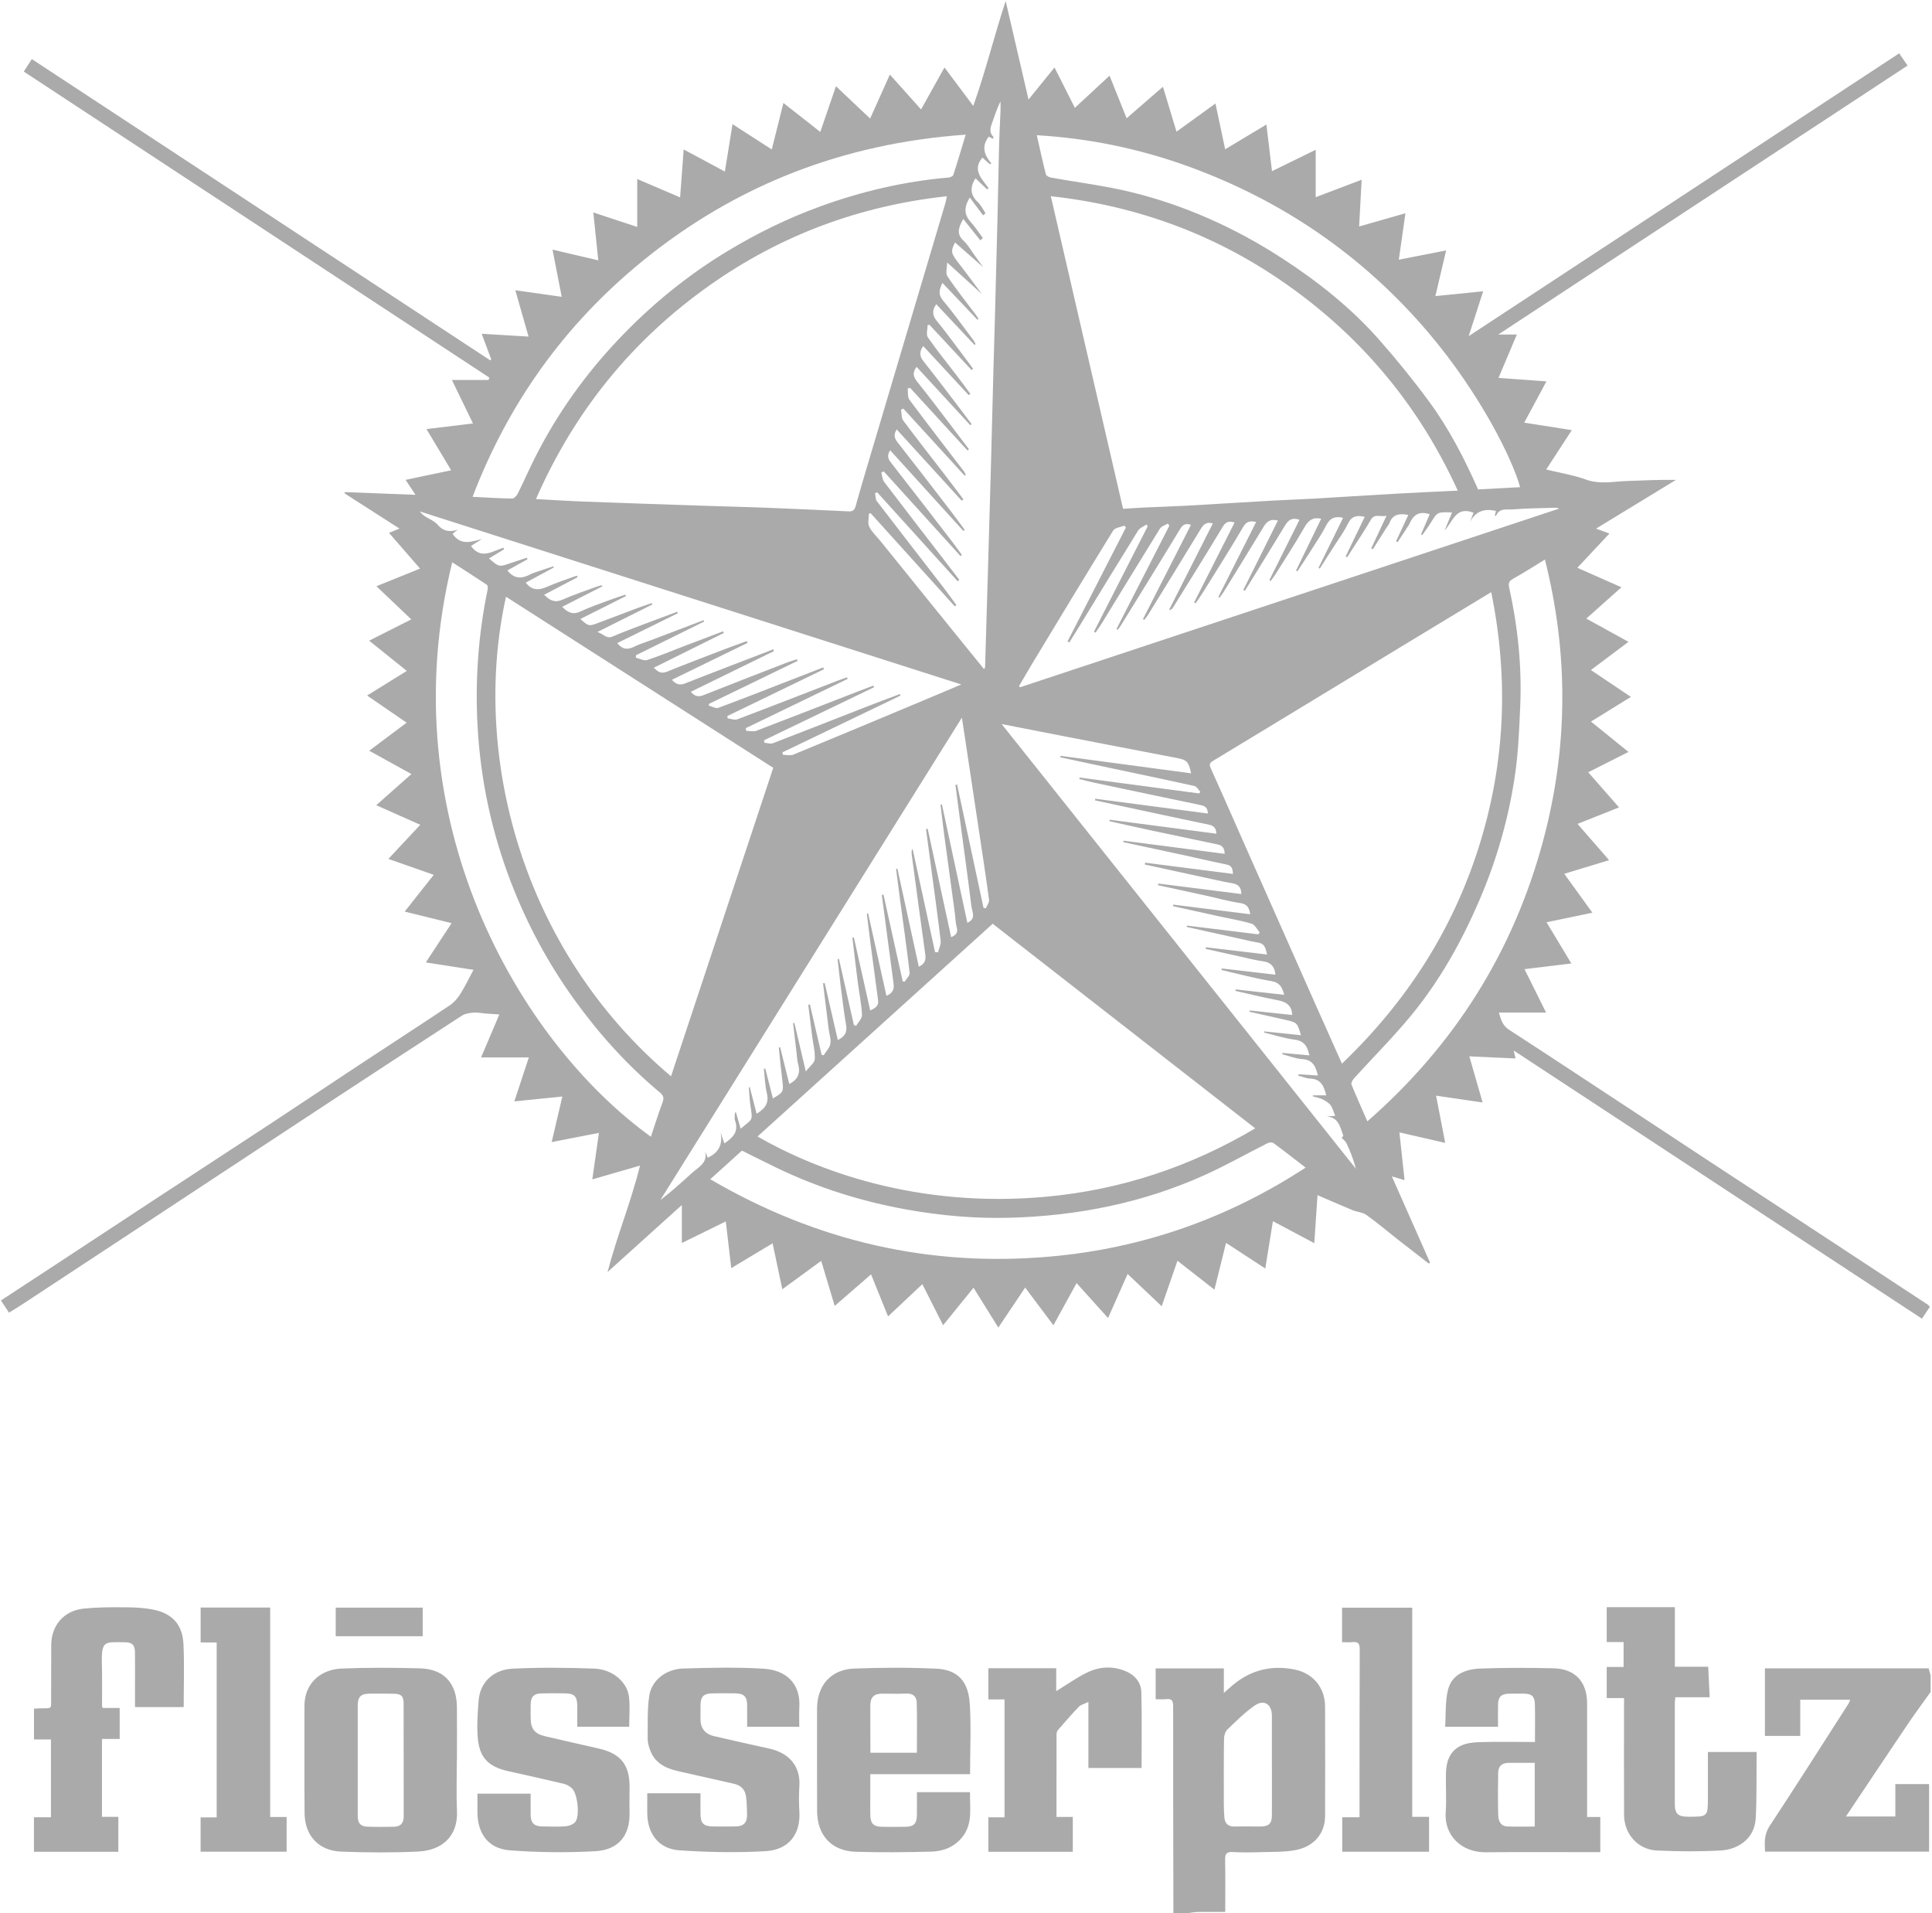 <?xml version="1.0" encoding="UTF-8"?>
<svg width="100px" height="99px" viewBox="0 0 100 99" version="1.1" xmlns="http://www.w3.org/2000/svg" xmlns:xlink="http://www.w3.org/1999/xlink">
    <!-- Generator: sketchtool 41.2 (35397) - http://www.bohemiancoding.com/sketch -->
    <title>AD55D264-6C2F-4B37-A931-6B4DDB59121C</title>
    <desc>Created with sketchtool.</desc>
    <defs></defs>
    <g id="9-Misc" stroke="none" stroke-width="1" fill="none" fill-rule="evenodd">
        <g id="Partner-Logos" transform="translate(-44, -10)">
            <g id="Logos-/-Floesserplatz" transform="translate(44, 10)">
                <g id="logo_floesserplatz">
                    <path d="M65.835,91.359 L65.833,91.359 C65.833,90.501 65.833,89.642 65.833,88.783 C65.834,88.201 65.429,87.93 64.946,88.262 C64.433,88.616 63.983,89.068 63.531,89.502 C63.42,89.609 63.357,89.815 63.355,89.976 C63.339,91.098 63.344,92.219 63.345,93.341 C63.346,93.579 63.352,93.817 63.373,94.054 C63.401,94.381 63.58,94.537 63.921,94.526 C64.364,94.513 64.807,94.526 65.25,94.523 C65.679,94.519 65.832,94.367 65.834,93.938 C65.837,93.078 65.835,92.219 65.835,91.359 L65.835,91.359 Z M60.735,99 C60.729,95.434 60.719,91.869 60.722,88.303 C60.722,88.026 60.66,87.898 60.363,87.933 C60.189,87.954 60.011,87.937 59.817,87.937 L59.817,86.341 L63.347,86.341 L63.347,87.609 C63.476,87.496 63.551,87.434 63.623,87.367 C64.582,86.479 65.701,86.143 66.989,86.395 C67.953,86.584 68.581,87.325 68.585,88.308 C68.594,90.202 68.591,92.095 68.586,93.989 C68.583,94.89 68.003,95.578 67.025,95.751 C66.477,95.848 65.908,95.833 65.348,95.849 C64.835,95.864 64.319,95.874 63.806,95.846 C63.471,95.827 63.405,95.955 63.412,96.259 C63.43,97.13 63.418,98.002 63.418,98.945 C62.927,98.945 62.454,98.94 61.981,98.947 C61.83,98.95 61.678,98.982 61.527,99 L60.735,99 Z" id="Fill-3" fill="#AAAAAA"></path>
                    <path d="M99.928,87.56 C99.537,88.11 99.134,88.652 98.756,89.212 C97.688,90.793 96.631,92.382 95.544,94.006 L98.102,94.006 L98.102,92.327 L99.85,92.327 L99.85,95.824 L91.358,95.824 C91.333,95.357 91.307,94.935 91.596,94.497 C92.981,92.396 94.328,90.27 95.688,88.153 C95.717,88.106 95.732,88.05 95.768,87.962 L93.181,87.962 L93.181,89.834 L91.352,89.834 L91.352,86.339 L99.826,86.339 L99.928,86.697 L99.928,87.56 Z" id="Fill-4" fill="#AAAAAA"></path>
                    <path d="M79.965,28.958 C79.386,29.311 78.856,29.655 78.303,29.959 C78.096,30.074 78.07,30.207 78.112,30.394 C78.56,32.424 78.778,34.478 78.686,36.557 C78.636,37.674 78.594,38.797 78.444,39.903 C78.127,42.22 77.491,44.458 76.564,46.61 C75.644,48.745 74.515,50.763 73.035,52.558 C72.103,53.689 71.061,54.729 70.075,55.816 C70.003,55.896 69.922,56.051 69.953,56.127 C70.207,56.754 70.487,57.371 70.776,58.031 C75.296,54.079 78.335,49.24 79.874,43.5 C81.163,38.69 81.197,33.843 79.965,28.958 M67.579,60.425 C67,59.98 66.467,59.561 65.921,59.16 C65.853,59.11 65.697,59.117 65.612,59.16 C64.517,59.71 63.448,60.319 62.331,60.821 C59.148,62.253 55.784,62.92 52.307,63.019 C50.505,63.071 48.712,62.914 46.935,62.596 C44.6,62.178 42.358,61.472 40.22,60.445 C39.612,60.153 39.011,59.847 38.402,59.545 C38.126,59.795 37.861,60.037 37.595,60.277 C37.328,60.519 37.059,60.759 36.762,61.026 C42.269,64.245 48.145,65.592 54.418,65.023 C59.154,64.593 63.541,63.059 67.579,60.425 M76.506,25.328 C77.232,25.289 77.952,25.251 78.68,25.213 C78.304,23.805 76.613,20.366 73.937,17.217 C70.563,13.246 66.389,10.381 61.495,8.608 C58.986,7.7 56.38,7.156 53.664,6.998 C53.825,7.706 53.968,8.367 54.134,9.023 C54.153,9.097 54.301,9.171 54.399,9.189 C55.791,9.443 57.204,9.611 58.575,9.949 C61.35,10.631 63.935,11.796 66.332,13.348 C68.193,14.553 69.928,15.927 71.398,17.596 C72.302,18.622 73.167,19.69 73.977,20.792 C75.004,22.188 75.795,23.727 76.506,25.328 M23.407,29.099 C20.152,42.367 26.83,53.878 33.69,58.828 C33.891,58.229 34.078,57.626 34.298,57.035 C34.386,56.799 34.324,56.676 34.142,56.525 C32.47,55.131 31.023,53.525 29.75,51.765 C28.375,49.865 27.273,47.813 26.434,45.622 C25.446,43.045 24.877,40.373 24.721,37.622 C24.586,35.233 24.753,32.858 25.24,30.509 C25.256,30.431 25.248,30.296 25.2,30.263 C24.62,29.874 24.03,29.5 23.407,29.099 M24.461,25.711 C25.176,25.747 25.84,25.791 26.504,25.801 C26.602,25.803 26.74,25.663 26.794,25.555 C27.118,24.906 27.408,24.24 27.737,23.593 C28.857,21.389 30.284,19.396 31.979,17.6 C33.649,15.831 35.513,14.297 37.601,13.029 C39.137,12.097 40.735,11.31 42.421,10.695 C44.58,9.906 46.8,9.387 49.092,9.188 C49.182,9.181 49.321,9.122 49.342,9.057 C49.562,8.384 49.761,7.704 49.984,6.969 C43.661,7.414 38.079,9.573 33.228,13.533 C29.233,16.794 26.316,20.854 24.461,25.711 M49.935,27.422 C49.912,27.44 49.888,27.459 49.865,27.477 C48.602,26.086 47.339,24.695 46.075,23.302 C45.938,23.515 45.924,23.695 46.095,23.913 C47.161,25.273 48.215,26.644 49.27,28.013 C49.449,28.245 49.616,28.485 49.789,28.722 C49.765,28.74 49.74,28.758 49.716,28.776 L45.742,24.394 L45.617,24.456 C45.664,24.619 45.669,24.814 45.765,24.94 C46.738,26.225 47.727,27.498 48.711,28.775 C49.026,29.185 49.34,29.596 49.654,30.006 C49.625,30.03 49.596,30.054 49.567,30.078 C48.179,28.544 46.791,27.01 45.403,25.477 C45.367,25.491 45.33,25.506 45.293,25.521 C45.323,25.663 45.309,25.838 45.389,25.941 C46.534,27.439 47.692,28.926 48.845,30.418 C49.071,30.711 49.283,31.015 49.502,31.314 C49.475,31.335 49.447,31.357 49.42,31.379 C47.969,29.773 46.518,28.168 45.068,26.563 C45.037,26.569 45.006,26.574 44.975,26.579 C44.975,26.808 44.903,27.07 44.991,27.256 C45.121,27.529 45.366,27.747 45.562,27.989 C46.843,29.575 48.124,31.161 49.406,32.745 C49.911,33.369 50.417,33.992 50.933,34.627 C50.966,34.569 50.987,34.549 50.988,34.528 C51.039,32.846 51.088,31.164 51.137,29.482 C51.186,27.787 51.236,26.092 51.283,24.396 C51.332,22.606 51.375,20.815 51.423,19.025 C51.446,18.167 51.474,17.308 51.497,16.45 C51.545,14.648 51.592,12.846 51.636,11.044 C51.665,9.837 51.684,8.631 51.715,7.425 C51.729,6.876 51.764,6.328 51.785,5.78 C51.792,5.604 51.786,5.427 51.786,5.251 C51.583,5.644 51.472,6.039 51.329,6.423 C51.239,6.666 51.221,6.877 51.41,7.077 C51.426,7.094 51.412,7.14 51.412,7.186 C51.32,7.142 51.241,7.105 51.178,7.074 C50.784,7.572 50.944,8.026 51.319,8.468 C51.287,8.476 51.255,8.483 51.224,8.491 C51.093,8.373 50.962,8.256 50.85,8.155 C50.307,8.799 50.823,9.256 51.175,9.743 C51.145,9.76 51.116,9.777 51.086,9.794 C50.887,9.604 50.687,9.414 50.491,9.228 C50.196,9.69 50.214,10.091 50.621,10.47 C50.784,10.622 50.882,10.844 51.01,11.034 C50.968,11.071 50.927,11.109 50.885,11.146 C50.66,10.844 50.435,10.542 50.196,10.222 C49.872,10.753 49.915,11.125 50.245,11.489 C50.477,11.745 50.666,12.04 50.874,12.318 C50.83,12.358 50.785,12.398 50.741,12.439 C50.455,12.081 50.17,11.723 49.858,11.332 C49.581,11.811 49.519,12.132 49.876,12.461 C50.1,12.668 50.255,12.951 50.439,13.202 C50.609,13.435 50.776,13.669 50.889,13.826 C50.441,13.433 49.931,12.985 49.432,12.548 C49.199,13.006 49.223,13.109 49.609,13.604 C50.015,14.125 50.404,14.66 50.823,15.218 C50.222,14.672 49.653,14.156 49.024,13.583 C49.024,13.84 48.931,14.138 49.04,14.301 C49.497,14.987 50.016,15.631 50.511,16.292 C50.562,16.359 50.604,16.433 50.649,16.503 C50.63,16.518 50.61,16.532 50.591,16.547 C49.993,15.917 49.396,15.288 48.78,14.639 C48.619,14.974 48.541,15.236 48.823,15.569 C49.378,16.224 49.873,16.929 50.391,17.615 C50.435,17.673 50.46,17.743 50.495,17.808 C50.476,17.821 50.457,17.835 50.438,17.848 C49.78,17.148 49.123,16.447 48.461,15.742 C48.237,16.059 48.252,16.32 48.485,16.603 C48.877,17.079 49.241,17.578 49.613,18.07 C49.868,18.405 50.116,18.743 50.368,19.081 C50.34,19.103 50.313,19.125 50.286,19.148 C49.561,18.369 48.836,17.59 48.111,16.811 C48.078,16.814 48.046,16.818 48.013,16.822 C48.013,17.039 47.926,17.315 48.028,17.462 C48.496,18.138 49.018,18.777 49.518,19.431 C49.757,19.744 49.99,20.062 50.225,20.378 L50.139,20.447 C49.354,19.6 48.568,18.753 47.786,17.908 C47.568,18.211 47.599,18.443 47.796,18.691 C48.374,19.42 48.936,20.161 49.502,20.9 C49.769,21.248 50.03,21.6 50.293,21.95 C50.269,21.968 50.245,21.986 50.222,22.003 C49.297,21 48.372,19.996 47.442,18.985 C47.215,19.286 47.272,19.502 47.473,19.751 C48.048,20.467 48.599,21.203 49.157,21.933 C49.491,22.37 49.821,22.811 50.153,23.25 C50.128,23.271 50.103,23.292 50.078,23.312 C49.087,22.232 48.096,21.151 47.105,20.07 C47.064,20.082 47.022,20.094 46.98,20.106 C47.007,20.303 46.968,20.549 47.072,20.689 C47.997,21.932 48.948,23.156 49.889,24.387 C49.931,24.442 49.955,24.512 49.988,24.575 C49.968,24.589 49.948,24.602 49.928,24.616 C48.872,23.46 47.815,22.304 46.759,21.148 C46.718,21.165 46.677,21.182 46.637,21.199 C46.672,21.39 46.647,21.624 46.751,21.763 C47.448,22.702 48.174,23.62 48.887,24.548 C49.217,24.976 49.539,25.409 49.864,25.84 C49.836,25.864 49.807,25.889 49.779,25.913 C48.659,24.686 47.54,23.458 46.412,22.222 C46.241,22.495 46.293,22.683 46.463,22.898 C47.399,24.088 48.321,25.29 49.244,26.491 C49.48,26.797 49.705,27.111 49.935,27.422 M30.039,32.034 C30.464,32.411 30.477,32.417 30.938,32.245 C31.63,31.987 32.319,31.722 33.011,31.463 C33.252,31.373 33.497,31.293 33.741,31.209 L33.767,31.281 C32.843,31.744 31.918,32.207 30.919,32.708 C31.234,32.793 31.376,33.086 31.714,32.939 C32.271,32.696 32.843,32.49 33.41,32.273 C33.956,32.065 34.504,31.863 35.051,31.659 C35.062,31.685 35.072,31.71 35.083,31.736 C34.038,32.251 32.993,32.767 31.949,33.281 C32.227,33.633 32.505,33.628 32.832,33.464 C33.107,33.327 33.407,33.241 33.696,33.131 C34.603,32.786 35.51,32.441 36.417,32.096 L36.449,32.165 C35.272,32.747 34.096,33.328 32.919,33.909 L32.911,34.037 C33.108,34.082 33.331,34.209 33.497,34.156 C34.12,33.957 34.724,33.699 35.337,33.465 C36.033,33.199 36.731,32.936 37.428,32.672 C37.441,32.7 37.454,32.728 37.467,32.755 C36.265,33.352 35.063,33.95 33.844,34.555 C34.057,34.78 34.233,34.876 34.513,34.763 C35.527,34.353 36.551,33.965 37.572,33.573 C37.93,33.436 38.292,33.31 38.653,33.178 L38.692,33.27 C37.393,33.904 36.094,34.538 34.778,35.18 C34.994,35.421 35.185,35.478 35.465,35.367 C36.861,34.814 38.266,34.282 39.667,33.742 C39.786,33.696 39.904,33.649 40.022,33.603 C40.034,33.634 40.047,33.666 40.059,33.697 C38.629,34.396 37.199,35.095 35.757,35.8 C35.97,36.057 36.167,36.073 36.423,35.971 C37.873,35.395 39.329,34.833 40.783,34.269 C40.936,34.21 41.095,34.17 41.251,34.121 C41.262,34.148 41.272,34.176 41.282,34.203 C39.753,34.944 38.225,35.685 36.697,36.426 C36.693,36.456 36.688,36.486 36.684,36.516 C36.849,36.559 37.044,36.68 37.176,36.632 C38.461,36.158 39.736,35.655 41.013,35.16 C41.545,34.954 42.077,34.747 42.609,34.54 C42.623,34.571 42.636,34.602 42.65,34.633 C40.983,35.44 39.317,36.247 37.651,37.054 C37.654,37.095 37.657,37.136 37.66,37.176 C37.83,37.196 38.024,37.278 38.167,37.224 C39.894,36.572 41.613,35.9 43.334,35.234 C43.502,35.17 43.672,35.112 43.842,35.052 C43.853,35.079 43.864,35.107 43.875,35.134 L38.599,37.684 C38.608,37.731 38.617,37.777 38.626,37.824 C38.803,37.824 39.001,37.875 39.156,37.816 C40.891,37.155 42.62,36.477 44.351,35.805 C44.636,35.694 44.922,35.588 45.208,35.48 C45.219,35.509 45.23,35.538 45.241,35.566 C43.343,36.481 41.446,37.395 39.548,38.31 C39.553,38.353 39.559,38.395 39.564,38.438 C39.712,38.449 39.879,38.511 40.004,38.463 C41.639,37.836 43.267,37.192 44.898,36.555 C45.455,36.338 46.016,36.131 46.575,35.919 C46.587,35.945 46.598,35.972 46.609,35.999 C44.572,36.978 42.535,37.957 40.497,38.936 C40.505,38.978 40.514,39.02 40.522,39.062 C40.702,39.062 40.906,39.118 41.06,39.054 C43.253,38.153 45.438,37.236 47.625,36.321 C48.309,36.035 48.992,35.745 49.758,35.422 C40.356,32.418 31.044,29.443 21.732,26.468 C21.976,26.817 22.405,26.86 22.672,27.177 C22.924,27.477 23.292,27.562 23.694,27.407 C23.598,27.484 23.502,27.562 23.424,27.624 C23.848,28.254 24.399,28.038 24.945,27.893 C24.751,28.016 24.557,28.139 24.377,28.254 C24.899,28.984 25.491,28.52 26.064,28.343 C26.071,28.372 26.078,28.402 26.085,28.431 C25.828,28.586 25.572,28.741 25.31,28.899 C25.832,29.349 25.831,29.347 26.414,29.146 C26.698,29.048 26.986,28.958 27.272,28.864 C27.283,28.89 27.294,28.915 27.305,28.94 C26.955,29.136 26.604,29.331 26.265,29.52 C26.611,29.966 27.006,29.959 27.442,29.727 C27.577,29.656 27.728,29.615 27.873,29.564 C28.129,29.476 28.385,29.392 28.641,29.306 C28.649,29.327 28.656,29.348 28.664,29.369 C28.176,29.632 27.689,29.895 27.213,30.152 C27.536,30.573 27.902,30.553 28.334,30.361 C28.829,30.14 29.35,29.977 29.859,29.789 C29.872,29.816 29.885,29.843 29.898,29.87 C29.322,30.172 28.746,30.475 28.165,30.78 C28.455,31.073 28.718,31.209 29.113,31.033 C29.709,30.768 30.334,30.565 30.948,30.339 C31.015,30.314 31.087,30.305 31.157,30.289 C31.163,30.308 31.17,30.327 31.176,30.346 C30.489,30.696 29.802,31.045 29.102,31.402 C29.375,31.694 29.649,31.832 30.047,31.645 C30.499,31.433 30.974,31.268 31.443,31.092 C31.75,30.977 32.063,30.878 32.373,30.771 C32.382,30.797 32.391,30.822 32.4,30.847 C31.616,31.241 30.833,31.635 30.039,32.034 M64.438,30.57 L64.353,30.533 C64.949,29.337 65.546,28.141 66.144,26.941 C65.791,26.839 65.582,26.968 65.413,27.248 C64.721,28.391 64.018,29.527 63.317,30.664 C63.258,30.76 63.182,30.846 63.113,30.937 C63.097,30.921 63.08,30.906 63.063,30.891 C63.712,29.603 64.361,28.316 65.018,27.013 C64.681,26.939 64.511,26.99 64.348,27.269 C63.691,28.39 62.993,29.487 62.307,30.591 C62.174,30.806 62.026,31.012 61.885,31.222 C61.859,31.207 61.834,31.191 61.809,31.176 C62.503,29.804 63.198,28.431 63.902,27.041 C63.607,26.951 63.445,27.001 63.288,27.262 C62.44,28.672 61.567,30.068 60.699,31.466 C60.671,31.512 60.61,31.539 60.564,31.574 C60.551,31.561 60.538,31.548 60.524,31.536 C61.274,30.056 62.023,28.576 62.777,27.087 C62.449,26.995 62.297,27.136 62.158,27.364 C61.253,28.852 60.339,30.333 59.425,31.815 C59.366,31.911 59.289,31.996 59.221,32.086 C59.201,32.069 59.181,32.053 59.162,32.036 C59.989,30.413 60.815,28.789 61.644,27.162 C61.362,27.065 61.218,27.153 61.076,27.387 C60.063,29.06 59.032,30.721 58.005,32.385 C57.961,32.457 57.905,32.522 57.854,32.59 L57.79,32.55 C58.703,30.767 59.615,28.985 60.527,27.203 C60.499,27.167 60.471,27.132 60.443,27.097 C60.307,27.18 60.117,27.23 60.041,27.352 C59.034,28.971 58.045,30.6 57.048,32.226 C56.941,32.401 56.82,32.568 56.705,32.739 C56.678,32.722 56.651,32.706 56.624,32.69 C57.551,30.871 58.479,29.053 59.406,27.234 C59.383,27.204 59.36,27.175 59.337,27.145 C59.191,27.248 58.994,27.319 58.908,27.459 C57.882,29.109 56.873,30.77 55.858,32.427 C55.69,32.702 55.517,32.975 55.346,33.249 C55.316,33.231 55.286,33.213 55.256,33.196 C56.262,31.233 57.268,29.269 58.274,27.306 C58.252,27.271 58.23,27.236 58.207,27.201 C58.007,27.282 57.712,27.305 57.62,27.453 C56.209,29.737 54.823,32.036 53.434,34.333 C53.199,34.721 52.974,35.115 52.744,35.507 C52.763,35.527 52.781,35.547 52.799,35.567 C62.098,32.486 71.396,29.405 80.695,26.323 C80.607,26.266 80.536,26.274 80.465,26.277 C79.744,26.302 79.021,26.302 78.303,26.362 C78.004,26.386 77.613,26.271 77.441,26.682 C77.437,26.691 77.408,26.689 77.367,26.697 C77.392,26.599 77.414,26.514 77.432,26.443 C76.835,26.302 76.377,26.45 76.089,27.012 C76.153,26.842 76.217,26.672 76.27,26.532 C75.343,26.179 75.202,27.002 74.773,27.448 C74.9,27.144 75.027,26.839 75.16,26.521 C74.395,26.49 74.399,26.492 74.056,27.054 C73.921,27.274 73.762,27.481 73.614,27.693 C73.593,27.68 73.573,27.667 73.552,27.653 C73.703,27.304 73.854,26.954 74.001,26.614 C73.474,26.432 73.165,26.635 72.97,27.072 C72.951,27.116 72.929,27.159 72.903,27.198 C72.715,27.486 72.527,27.772 72.338,28.059 C72.312,28.044 72.286,28.029 72.26,28.013 C72.47,27.561 72.68,27.109 72.894,26.649 C72.444,26.562 72.092,26.604 71.921,27.061 C71.889,27.148 71.821,27.222 71.77,27.302 C71.532,27.677 71.295,28.052 71.058,28.426 C71.03,28.411 71.002,28.396 70.974,28.381 C71.238,27.816 71.502,27.251 71.767,26.687 C71.471,26.772 71.151,26.557 70.956,26.896 C70.654,27.423 70.311,27.927 69.985,28.44 C69.9,28.574 69.813,28.707 69.727,28.84 C69.702,28.824 69.677,28.809 69.652,28.793 C69.98,28.114 70.308,27.434 70.639,26.747 C70.2,26.641 69.941,26.732 69.755,27.123 C69.558,27.54 69.272,27.916 69.022,28.31 C68.786,28.682 68.548,29.053 68.311,29.424 C68.289,29.412 68.268,29.399 68.247,29.387 C68.67,28.525 69.093,27.663 69.518,26.796 C69.087,26.696 68.835,26.819 68.651,27.179 C68.423,27.623 68.139,28.038 67.872,28.462 C67.638,28.833 67.394,29.199 67.155,29.568 C67.131,29.553 67.107,29.539 67.084,29.525 C67.517,28.632 67.95,27.739 68.385,26.844 C67.954,26.752 67.725,26.927 67.522,27.282 C67.048,28.11 66.525,28.909 66.019,29.719 C65.944,29.839 65.855,29.95 65.772,30.065 C65.749,30.05 65.727,30.036 65.704,30.021 C66.222,28.983 66.74,27.945 67.261,26.9 C66.874,26.762 66.682,26.916 66.513,27.195 C65.829,28.325 65.131,29.446 64.438,30.57 M59.257,44.74 C59.262,44.709 59.267,44.677 59.272,44.645 C60.779,44.837 62.286,45.03 63.818,45.226 C63.803,44.976 63.77,44.798 63.49,44.741 C62.742,44.589 62,44.413 61.254,44.251 C60.218,44.025 59.18,43.804 58.143,43.582 L58.155,43.507 C59.894,43.733 61.632,43.959 63.387,44.187 C63.386,43.904 63.275,43.753 63.028,43.702 C61.84,43.453 60.652,43.204 59.465,42.95 C58.784,42.805 58.105,42.649 57.425,42.498 C57.43,42.473 57.435,42.447 57.439,42.422 C59.275,42.662 61.111,42.903 62.96,43.145 C62.949,42.873 62.837,42.733 62.588,42.681 C61.444,42.443 60.302,42.197 59.16,41.953 C58.332,41.776 57.505,41.598 56.677,41.42 C56.681,41.392 56.686,41.364 56.691,41.336 C58.631,41.59 60.571,41.845 62.518,42.1 C62.516,41.808 62.377,41.712 62.151,41.665 C60.31,41.282 58.469,40.893 56.629,40.502 C56.372,40.448 56.118,40.378 55.862,40.315 C55.869,40.289 55.876,40.264 55.883,40.239 C57.943,40.513 60.003,40.787 62.063,41.061 C62.085,41.033 62.107,41.005 62.13,40.976 C62.03,40.873 61.945,40.704 61.828,40.678 C60.222,40.322 58.612,39.988 57.003,39.646 C56.296,39.496 55.59,39.343 54.884,39.192 C54.889,39.167 54.893,39.142 54.898,39.117 C57.144,39.417 59.39,39.717 61.652,40.02 C61.513,39.385 61.432,39.324 60.85,39.214 C58.793,38.823 56.737,38.423 54.681,38.025 C53.762,37.847 52.843,37.665 51.845,37.47 C57.988,45.18 64.084,52.832 70.18,60.484 C70.064,60.023 69.894,59.594 69.7,59.176 C69.644,59.056 69.522,58.967 69.441,58.877 C69.448,58.869 69.538,58.798 69.526,58.765 C69.368,58.329 69.285,57.819 68.661,57.773 C68.803,57.765 68.945,57.757 69.11,57.748 C69.023,57.538 68.98,57.341 68.869,57.195 C68.768,57.062 68.603,56.965 68.448,56.889 C68.293,56.814 68.116,56.786 67.948,56.736 C67.953,56.719 67.957,56.702 67.96,56.685 L68.646,56.685 C68.531,56.222 68.38,55.837 67.814,55.817 C67.607,55.809 67.402,55.717 67.195,55.663 C67.2,55.64 67.205,55.616 67.209,55.593 C67.538,55.614 67.867,55.636 68.214,55.659 C68.103,55.202 67.963,54.844 67.408,54.81 C67.057,54.788 66.714,54.645 66.367,54.557 C66.373,54.535 66.378,54.512 66.384,54.49 C66.843,54.532 67.302,54.573 67.773,54.616 C67.676,54.171 67.521,53.867 67.014,53.804 C66.478,53.737 65.955,53.562 65.426,53.434 C65.429,53.415 65.433,53.395 65.436,53.376 C66.067,53.441 66.697,53.507 67.338,53.573 C67.144,52.922 67.145,52.919 66.526,52.777 C65.909,52.634 65.289,52.497 64.671,52.358 L64.682,52.292 C65.423,52.371 66.164,52.45 66.883,52.527 C66.86,51.947 66.48,51.825 66.027,51.74 C65.329,51.609 64.639,51.435 63.946,51.279 C63.95,51.254 63.953,51.229 63.957,51.203 C64.787,51.296 65.616,51.389 66.471,51.484 C66.368,51.092 66.241,50.844 65.796,50.771 C64.931,50.629 64.082,50.394 63.226,50.198 C63.23,50.172 63.234,50.146 63.237,50.119 C64.163,50.226 65.088,50.334 66.015,50.441 C65.978,50.021 65.782,49.804 65.375,49.748 C64.975,49.693 64.581,49.589 64.185,49.502 C63.591,49.372 62.998,49.238 62.404,49.105 L62.419,49.023 C63.454,49.146 64.488,49.268 65.583,49.398 C65.506,49.106 65.486,48.846 65.136,48.784 C64.797,48.724 64.462,48.643 64.126,48.569 C63.225,48.37 62.324,48.169 61.424,47.97 C61.427,47.946 61.431,47.923 61.435,47.9 C62.667,48.051 63.899,48.203 65.131,48.354 C65.155,48.321 65.179,48.288 65.202,48.255 C65.066,48.099 64.956,47.854 64.788,47.804 C64.23,47.637 63.651,47.542 63.08,47.417 C62.29,47.243 61.501,47.068 60.711,46.894 C60.716,46.868 60.721,46.842 60.725,46.816 C62.046,46.981 63.366,47.146 64.712,47.314 C64.654,46.975 64.558,46.789 64.204,46.736 C63.582,46.643 62.971,46.47 62.355,46.335 C61.55,46.158 60.744,45.984 59.938,45.809 C59.943,45.781 59.947,45.753 59.952,45.725 C61.384,45.906 62.816,46.086 64.252,46.268 C64.252,45.909 64.081,45.758 63.783,45.71 C63.501,45.664 63.222,45.603 62.942,45.542 C61.714,45.276 60.486,45.008 59.257,44.74 M43.365,53.822 C43.723,53.648 43.858,53.422 43.795,53.057 C43.687,52.424 43.61,51.786 43.528,51.148 C43.464,50.646 43.412,50.141 43.355,49.637 C43.378,49.634 43.402,49.631 43.425,49.629 C43.682,50.768 43.94,51.907 44.197,53.046 C44.236,53.06 44.275,53.073 44.315,53.086 C44.422,52.897 44.628,52.702 44.618,52.519 C44.588,51.95 44.47,51.387 44.397,50.82 C44.299,50.056 44.211,49.291 44.119,48.526 C44.144,48.521 44.17,48.517 44.196,48.512 C44.477,49.768 44.758,51.025 45.042,52.294 C45.276,52.177 45.493,52.076 45.451,51.768 C45.316,50.778 45.183,49.787 45.053,48.796 C44.987,48.291 44.928,47.786 44.866,47.28 C44.889,47.277 44.912,47.274 44.934,47.272 C45.249,48.688 45.564,50.104 45.882,51.534 C46.214,51.397 46.289,51.185 46.251,50.906 C46.138,50.081 46.031,49.255 45.922,48.429 C45.829,47.725 45.736,47.02 45.643,46.315 C45.672,46.31 45.7,46.305 45.729,46.3 C46.061,47.796 46.392,49.291 46.723,50.786 C46.757,50.793 46.791,50.8 46.824,50.807 C46.915,50.654 47.099,50.489 47.083,50.347 C46.933,49.049 46.747,47.754 46.573,46.458 C46.507,45.961 46.444,45.463 46.38,44.966 C46.403,44.962 46.427,44.959 46.45,44.955 C46.819,46.643 47.188,48.332 47.558,50.029 C47.853,49.892 47.935,49.697 47.895,49.409 C47.652,47.677 47.42,45.943 47.188,44.209 C47.177,44.128 47.194,44.042 47.198,43.959 C47.213,43.96 47.228,43.96 47.243,43.961 L48.397,49.27 L48.551,49.282 C48.6,49.086 48.711,48.882 48.689,48.694 C48.552,47.512 48.386,46.334 48.229,45.155 C48.13,44.406 48.03,43.657 47.93,42.908 C47.959,42.902 47.988,42.897 48.017,42.892 C48.422,44.758 48.826,46.624 49.233,48.504 C49.494,48.385 49.595,48.25 49.519,47.982 C49.452,47.745 49.455,47.489 49.421,47.243 C49.236,45.874 49.047,44.507 48.863,43.139 C48.796,42.639 48.741,42.139 48.681,41.639 C48.705,41.635 48.729,41.632 48.754,41.629 C49.193,43.67 49.631,45.712 50.071,47.757 C50.545,47.547 50.316,47.188 50.28,46.901 C50.088,45.354 49.874,43.81 49.668,42.265 C49.595,41.716 49.524,41.165 49.453,40.615 C49.482,40.611 49.511,40.607 49.54,40.602 C49.995,42.728 50.451,44.854 50.906,46.98 L51.028,47.007 C51.087,46.859 51.212,46.703 51.193,46.565 C51.039,45.409 50.86,44.256 50.687,43.103 C50.453,41.549 50.219,39.995 49.985,38.441 C49.924,38.037 49.862,37.632 49.787,37.14 C44.55,45.516 39.364,53.811 34.179,62.105 C34.761,61.666 35.285,61.184 35.812,60.706 C36.151,60.398 36.644,60.185 36.498,59.581 C36.543,59.695 36.589,59.808 36.632,59.915 C37.222,59.642 37.419,59.2 37.295,58.596 C37.359,58.787 37.424,58.978 37.491,59.174 C37.925,58.881 38.253,58.568 38.047,57.993 C38.003,57.868 38.041,57.714 38.041,57.573 L38.093,57.571 C38.172,57.847 38.252,58.122 38.336,58.413 C38.97,57.864 38.968,58.051 38.84,57.199 C38.793,56.892 38.785,56.579 38.759,56.269 C38.776,56.267 38.792,56.265 38.808,56.263 C38.926,56.717 39.043,57.172 39.162,57.635 C39.588,57.385 39.817,57.094 39.694,56.583 C39.595,56.171 39.585,55.737 39.536,55.313 C39.561,55.31 39.586,55.306 39.611,55.302 C39.742,55.814 39.872,56.325 40.005,56.845 C40.542,56.539 40.563,56.483 40.5,55.974 C40.426,55.387 40.372,54.797 40.31,54.208 C40.333,54.204 40.357,54.2 40.381,54.197 C40.538,54.829 40.695,55.461 40.853,56.098 C41.319,55.858 41.437,55.518 41.311,55.066 C41.26,54.884 41.254,54.69 41.232,54.5 C41.17,53.984 41.111,53.468 41.05,52.951 C41.073,52.948 41.095,52.944 41.117,52.94 C41.306,53.741 41.495,54.543 41.709,55.449 C41.91,55.187 42.162,55.006 42.173,54.811 C42.196,54.416 42.085,54.015 42.035,53.615 C41.966,53.076 41.902,52.537 41.836,51.998 C41.864,51.994 41.893,51.99 41.921,51.986 C42.122,52.851 42.324,53.717 42.525,54.583 C42.56,54.593 42.596,54.602 42.631,54.612 C42.753,54.415 42.944,54.23 42.979,54.019 C43.021,53.774 42.923,53.506 42.891,53.247 C42.792,52.462 42.697,51.676 42.6,50.89 C42.628,50.885 42.657,50.879 42.686,50.873 C42.911,51.854 43.137,52.834 43.365,53.822 M34.732,55.7 C36.497,50.375 38.258,45.063 40.023,39.736 C35.403,36.778 30.802,33.833 26.191,30.882 C24.392,38.969 26.949,49.131 34.732,55.7 M51.382,47.805 C47.299,51.499 43.255,55.157 39.209,58.816 C42.235,60.552 47.443,62.551 54.169,61.93 C58.022,61.574 61.609,60.383 64.971,58.394 C60.422,54.849 55.915,51.337 51.382,47.805 M49.011,10.155 C44.501,10.647 40.427,12.162 36.763,14.743 C32.738,17.579 29.741,21.264 27.742,25.827 C28.576,25.872 29.37,25.925 30.165,25.955 C32.22,26.032 34.275,26.102 36.331,26.171 C37.348,26.206 38.366,26.226 39.383,26.265 C40.898,26.324 42.413,26.39 43.927,26.464 C44.157,26.476 44.238,26.377 44.292,26.179 C44.459,25.571 44.637,24.966 44.817,24.362 C46.189,19.744 47.562,15.127 48.934,10.508 C48.963,10.41 48.978,10.307 49.011,10.155 M69.459,55.046 C72.788,51.858 75.173,48.168 76.542,43.835 C77.911,39.505 78.098,35.123 77.185,30.644 C75.619,31.592 74.101,32.511 72.584,33.431 C70.199,34.879 67.814,36.327 65.429,37.775 C64.562,38.301 63.693,38.824 62.826,39.351 C62.683,39.438 62.553,39.505 62.659,39.739 C63.312,41.182 63.945,42.634 64.587,44.082 C65.759,46.726 66.932,49.37 68.105,52.014 C68.544,53.001 68.986,53.987 69.459,55.046 M75.454,25.391 C73.474,21.052 70.558,17.533 66.708,14.797 C63.031,12.184 58.934,10.653 54.39,10.154 C55.644,15.579 56.885,20.95 58.129,26.332 C58.543,26.306 58.91,26.279 59.279,26.262 C59.984,26.229 60.69,26.21 61.394,26.171 C62.919,26.086 64.442,25.989 65.967,25.902 C66.634,25.864 67.303,25.845 67.971,25.807 C69.435,25.722 70.898,25.626 72.362,25.543 C73.374,25.486 74.386,25.443 75.454,25.391 M24.508,50.19 C23.679,50.061 22.887,49.938 22.041,49.806 C22.497,49.111 22.92,48.466 23.374,47.774 C22.558,47.572 21.776,47.379 20.948,47.175 C21.45,46.541 21.934,45.928 22.451,45.273 C21.679,45.002 20.926,44.738 20.102,44.449 C20.669,43.843 21.201,43.274 21.754,42.684 C21.002,42.35 20.265,42.022 19.475,41.671 C20.082,41.133 20.666,40.616 21.295,40.058 C20.572,39.658 19.872,39.271 19.111,38.85 C19.774,38.353 20.404,37.881 21.048,37.399 C20.354,36.923 19.692,36.469 19.001,35.995 C19.695,35.565 20.361,35.151 21.056,34.72 C20.405,34.198 19.777,33.694 19.107,33.156 C19.851,32.78 20.549,32.428 21.289,32.054 C20.685,31.48 20.107,30.931 19.483,30.338 C20.234,30.035 20.954,29.744 21.743,29.426 C21.199,28.801 20.681,28.206 20.134,27.576 C20.32,27.5 20.476,27.437 20.678,27.355 C19.716,26.738 18.777,26.136 17.838,25.534 C17.841,25.511 17.843,25.489 17.846,25.467 C19.041,25.513 20.235,25.558 21.505,25.607 C21.322,25.33 21.171,25.102 20.994,24.833 C21.788,24.667 22.543,24.508 23.353,24.338 C22.936,23.643 22.525,22.957 22.075,22.206 C22.889,22.108 23.657,22.015 24.482,21.915 C24.117,21.162 23.772,20.45 23.391,19.665 L25.289,19.665 C25.302,19.623 25.315,19.582 25.328,19.541 C17.301,14.266 9.275,8.99 1.232,3.704 C1.385,3.466 1.506,3.278 1.647,3.058 C9.564,8.26 17.468,13.453 25.372,18.646 C25.391,18.63 25.409,18.615 25.427,18.599 C25.266,18.168 25.106,17.738 24.932,17.273 C25.739,17.321 26.518,17.368 27.358,17.419 C27.127,16.611 26.905,15.836 26.672,15.02 C27.486,15.136 28.25,15.244 29.074,15.361 C28.916,14.554 28.764,13.77 28.598,12.919 C29.394,13.105 30.15,13.281 30.967,13.472 C30.88,12.63 30.797,11.835 30.71,10.995 C31.475,11.247 32.213,11.49 32.983,11.744 L32.983,9.265 C33.73,9.585 34.439,9.888 35.202,10.214 C35.264,9.391 35.323,8.592 35.387,7.734 C36.109,8.121 36.796,8.489 37.52,8.878 C37.654,8.046 37.782,7.254 37.915,6.426 C38.594,6.863 39.252,7.286 39.947,7.734 C40.15,6.922 40.343,6.149 40.549,5.328 C41.198,5.838 41.811,6.32 42.458,6.828 C42.734,6.022 42.995,5.262 43.269,4.463 C43.857,5.019 44.428,5.559 45.038,6.135 C45.377,5.378 45.709,4.638 46.059,3.859 C46.6,4.463 47.115,5.038 47.674,5.663 C48.085,4.927 48.475,4.229 48.886,3.492 C49.373,4.143 49.841,4.767 50.376,5.481 C51.026,3.669 51.452,1.87 52.053,0.052 C52.45,1.764 52.834,3.419 53.236,5.151 C53.706,4.57 54.129,4.049 54.581,3.492 C54.949,4.222 55.3,4.918 55.635,5.581 C56.233,5.027 56.825,4.478 57.43,3.916 C57.713,4.622 58.005,5.35 58.314,6.12 C58.94,5.577 59.546,5.052 60.194,4.49 C60.431,5.275 60.659,6.029 60.896,6.815 C61.568,6.329 62.216,5.859 62.912,5.356 C63.086,6.177 63.245,6.93 63.414,7.726 C64.132,7.295 64.821,6.881 65.549,6.444 C65.648,7.269 65.74,8.042 65.838,8.859 C66.591,8.49 67.305,8.14 68.1,7.751 L68.1,10.205 C68.931,9.89 69.67,9.609 70.479,9.302 C70.434,10.138 70.392,10.913 70.348,11.721 C71.143,11.494 71.914,11.274 72.744,11.037 C72.626,11.872 72.516,12.641 72.403,13.441 C73.245,13.275 74.033,13.12 74.852,12.959 C74.664,13.757 74.486,14.515 74.295,15.324 C75.118,15.241 75.915,15.16 76.768,15.074 C76.513,15.864 76.281,16.585 76.019,17.396 C83.488,12.49 90.878,7.635 98.302,2.759 C98.449,2.975 98.581,3.169 98.735,3.394 C91.687,8.025 84.658,12.643 77.55,17.313 L78.511,17.313 C78.185,18.086 77.885,18.796 77.563,19.557 C78.399,19.618 79.2,19.675 80.043,19.736 C79.665,20.439 79.294,21.127 78.894,21.872 C79.719,22.002 80.509,22.127 81.357,22.26 C80.914,22.94 80.483,23.602 80.03,24.297 C80.745,24.473 81.443,24.583 82.096,24.82 C82.808,25.078 83.501,24.918 84.203,24.893 C85.037,24.863 85.871,24.821 86.745,24.836 C85.386,25.665 84.026,26.494 82.611,27.357 C82.861,27.448 83.054,27.519 83.304,27.611 C82.742,28.211 82.209,28.78 81.645,29.383 C82.424,29.728 83.16,30.054 83.925,30.392 C83.316,30.935 82.73,31.458 82.108,32.012 C82.839,32.415 83.543,32.803 84.291,33.216 C83.625,33.715 83.008,34.178 82.345,34.675 C83.035,35.138 83.7,35.585 84.415,36.065 C83.715,36.498 83.053,36.907 82.35,37.342 C83.005,37.873 83.631,38.38 84.29,38.914 C83.566,39.279 82.858,39.636 82.206,39.965 C82.738,40.571 83.267,41.174 83.801,41.784 C83.147,42.044 82.433,42.327 81.653,42.637 C82.204,43.27 82.736,43.882 83.287,44.515 C82.51,44.751 81.762,44.978 80.967,45.22 C81.456,45.897 81.933,46.556 82.422,47.233 C81.619,47.401 80.857,47.56 80.049,47.729 C80.48,48.446 80.896,49.136 81.333,49.861 C80.51,49.961 79.732,50.055 78.909,50.155 C79.28,50.902 79.632,51.612 80.024,52.401 L77.581,52.401 C77.693,52.796 77.787,53.083 78.104,53.288 C80.159,54.621 82.202,55.97 84.249,57.316 C85.706,58.274 87.16,59.236 88.618,60.193 C90.523,61.443 92.431,62.689 94.336,63.939 C96.153,65.131 97.97,66.326 99.786,67.521 C99.815,67.54 99.835,67.572 99.889,67.628 C99.763,67.817 99.634,68.012 99.48,68.244 C92.435,63.617 85.414,59.006 78.349,54.365 C78.383,54.512 78.407,54.617 78.444,54.776 C77.653,54.74 76.875,54.705 76.052,54.667 C76.286,55.482 76.505,56.244 76.739,57.054 C75.94,56.938 75.17,56.825 74.331,56.702 C74.489,57.518 74.641,58.303 74.804,59.146 C74.006,58.963 73.24,58.788 72.434,58.603 C72.525,59.457 72.611,60.255 72.699,61.073 C72.478,61.008 72.288,60.952 72.042,60.879 C72.716,62.402 73.367,63.872 74.019,65.343 C73.997,65.359 73.976,65.375 73.954,65.391 C73.424,64.98 72.891,64.57 72.363,64.156 C71.818,63.728 71.29,63.277 70.726,62.875 C70.527,62.733 70.238,62.722 70.001,62.624 C69.41,62.381 68.824,62.121 68.194,61.85 C68.137,62.695 68.083,63.496 68.027,64.335 C67.309,63.954 66.629,63.593 65.886,63.198 C65.752,64.025 65.627,64.802 65.49,65.647 C64.802,65.197 64.153,64.773 63.46,64.32 C63.257,65.136 63.066,65.905 62.859,66.741 C62.216,66.238 61.595,65.753 60.945,65.245 C60.669,66.04 60.407,66.798 60.129,67.6 C59.536,67.039 58.967,66.5 58.364,65.929 C58.025,66.692 57.703,67.418 57.352,68.209 C56.809,67.606 56.282,67.021 55.725,66.402 C55.322,67.133 54.935,67.837 54.525,68.583 C54.029,67.923 53.555,67.29 53.062,66.633 C52.603,67.318 52.154,67.987 51.673,68.704 C51.246,68.017 50.83,67.349 50.389,66.641 C49.858,67.296 49.351,67.921 48.815,68.583 C48.443,67.848 48.088,67.147 47.74,66.457 C47.143,67.018 46.563,67.563 45.966,68.125 C45.686,67.434 45.391,66.706 45.085,65.95 C44.45,66.501 43.843,67.028 43.204,67.583 C42.966,66.79 42.743,66.044 42.505,65.252 C41.831,65.743 41.181,66.217 40.492,66.72 C40.323,65.92 40.163,65.16 39.99,64.343 C39.264,64.779 38.574,65.192 37.85,65.627 C37.756,64.825 37.665,64.045 37.567,63.21 C36.812,63.581 36.081,63.939 35.292,64.327 L35.292,62.361 C33.956,63.565 32.702,64.696 31.448,65.828 C31.922,63.992 32.648,62.249 33.128,60.321 C32.248,60.575 31.488,60.795 30.658,61.034 C30.774,60.222 30.882,59.455 31,58.628 C30.18,58.787 29.409,58.937 28.555,59.104 C28.746,58.289 28.92,57.544 29.107,56.746 C28.278,56.83 27.477,56.912 26.622,56.999 C26.884,56.205 27.129,55.463 27.373,54.723 L24.901,54.723 C25.212,53.989 25.52,53.266 25.846,52.499 C25.59,52.482 25.356,52.468 25.122,52.45 C24.92,52.434 24.716,52.386 24.518,52.403 C24.313,52.42 24.081,52.45 23.915,52.557 C21.59,54.063 19.272,55.579 16.957,57.101 C13.544,59.343 10.135,61.592 6.724,63.838 C4.888,65.047 3.051,66.255 1.214,67.462 C0.975,67.619 0.731,67.766 0.466,67.932 C0.329,67.725 0.2,67.529 0.048,67.3 C1.018,66.665 1.975,66.039 2.931,65.412 C4.588,64.323 6.243,63.231 7.902,62.144 C9.969,60.789 12.041,59.441 14.106,58.084 C15.592,57.107 17.069,56.115 18.555,55.136 C20.131,54.097 21.716,53.072 23.285,52.024 C23.503,51.879 23.69,51.657 23.831,51.434 C24.076,51.043 24.275,50.624 24.508,50.19" id="Fill-5" fill="#AAAAAA"></path>
                    <path d="M47.458,90.708 C47.458,89.824 47.474,88.957 47.449,88.091 C47.441,87.799 47.249,87.63 46.917,87.644 C46.5,87.663 46.081,87.648 45.663,87.649 C45.24,87.65 45.052,87.828 45.048,88.254 C45.042,88.873 45.05,89.492 45.051,90.111 C45.052,90.309 45.052,90.507 45.052,90.708 L47.458,90.708 Z M50.21,91.817 L45.046,91.817 C45.046,92.289 45.046,92.726 45.046,93.162 C45.046,93.425 45.04,93.688 45.048,93.951 C45.061,94.373 45.218,94.529 45.645,94.538 C46.053,94.546 46.461,94.544 46.869,94.538 C47.292,94.532 47.451,94.374 47.458,93.952 C47.465,93.559 47.46,93.166 47.46,92.747 L50.209,92.747 C50.184,93.541 50.373,94.361 49.81,95.069 C49.401,95.582 48.833,95.806 48.214,95.823 C46.911,95.859 45.606,95.87 44.304,95.832 C43.038,95.795 42.296,94.982 42.293,93.71 C42.287,91.948 42.29,90.186 42.291,88.424 C42.292,87.215 43.011,86.393 44.224,86.349 C45.633,86.298 47.047,86.289 48.454,86.356 C49.285,86.395 50.103,86.738 50.194,88.158 C50.272,89.36 50.21,90.572 50.21,91.817 L50.21,91.817 Z" id="Fill-6" fill="#AAAAAA"></path>
                    <path d="M18.516,91.078 C18.516,92.048 18.513,93.019 18.517,93.989 C18.519,94.359 18.663,94.521 19.028,94.533 C19.483,94.549 19.94,94.545 20.396,94.536 C20.726,94.529 20.895,94.354 20.895,94.014 C20.892,92.061 20.896,90.108 20.891,88.155 C20.891,87.781 20.768,87.661 20.394,87.653 C19.976,87.643 19.556,87.646 19.138,87.649 C18.672,87.651 18.517,87.806 18.516,88.274 C18.514,89.209 18.516,90.143 18.516,91.078 L18.516,91.078 Z M23.646,91.087 C23.646,91.959 23.613,92.832 23.654,93.701 C23.718,95.077 22.828,95.761 21.649,95.819 C20.325,95.884 18.994,95.872 17.668,95.824 C16.497,95.782 15.776,95.002 15.765,93.833 C15.748,91.982 15.765,90.132 15.759,88.281 C15.756,87.113 16.598,86.392 17.685,86.349 C19.034,86.295 20.387,86.302 21.737,86.339 C22.965,86.372 23.634,87.098 23.649,88.328 C23.66,89.248 23.651,90.167 23.651,91.087 L23.646,91.087 Z" id="Fill-7" fill="#AAAAAA"></path>
                    <path d="M79.438,91.23 C78.972,91.23 78.531,91.227 78.09,91.23 C77.742,91.233 77.552,91.394 77.545,91.744 C77.531,92.471 77.529,93.199 77.547,93.926 C77.554,94.208 77.653,94.498 77.996,94.518 C78.471,94.546 78.948,94.525 79.438,94.525 L79.438,91.23 Z M79.449,90.151 C79.449,89.47 79.462,88.838 79.445,88.207 C79.432,87.77 79.282,87.65 78.841,87.648 C78.59,87.647 78.338,87.644 78.087,87.651 C77.707,87.662 77.546,87.822 77.539,88.203 C77.531,88.583 77.537,88.963 77.537,89.362 L74.8,89.362 C74.845,88.701 74.794,88.03 74.957,87.416 C75.165,86.636 75.885,86.377 76.615,86.35 C77.879,86.302 79.148,86.307 80.413,86.336 C81.525,86.362 82.145,87.032 82.148,88.14 C82.152,89.857 82.149,91.574 82.149,93.292 L82.149,94.031 L82.831,94.031 L82.831,95.85 C82.472,95.85 82.118,95.849 81.764,95.85 C80.151,95.851 78.538,95.839 76.925,95.858 C75.611,95.874 74.743,94.955 74.829,93.784 C74.878,93.107 74.823,92.424 74.842,91.745 C74.849,91.491 74.889,91.221 74.989,90.991 C75.288,90.312 75.921,90.179 76.565,90.158 C77.511,90.128 78.457,90.151 79.449,90.151 L79.449,90.151 Z" id="Fill-8" fill="#AAAAAA"></path>
                    <path d="M2.637,90.019 L1.759,90.019 L1.759,88.425 C1.861,88.42 1.953,88.414 2.046,88.41 C2.731,88.389 2.643,88.507 2.647,87.787 C2.653,86.903 2.646,86.019 2.651,85.135 C2.658,84.111 3.309,83.351 4.334,83.247 C5.034,83.176 5.744,83.173 6.448,83.178 C6.948,83.182 7.457,83.203 7.944,83.302 C8.925,83.503 9.449,84.082 9.496,85.081 C9.547,86.155 9.508,87.235 9.508,88.343 L6.988,88.343 L6.988,87.314 C6.988,86.714 6.996,86.115 6.986,85.515 C6.979,85.126 6.844,84.992 6.464,84.989 C5.413,84.982 5.24,84.876 5.274,86.129 C5.293,86.846 5.279,87.563 5.281,88.28 C5.281,88.302 5.294,88.323 5.316,88.389 L6.195,88.389 L6.195,89.991 L5.278,89.991 L5.278,92.011 L5.278,94.023 L6.124,94.023 L6.124,95.831 L1.757,95.831 L1.757,94.044 L2.637,94.044 L2.637,90.019 Z" id="Fill-9" fill="#AAAAAA"></path>
                    <path d="M83.163,86.267 L84.037,86.267 L84.037,84.979 L83.163,84.979 L83.163,83.172 L86.691,83.172 L86.691,86.256 L88.416,86.256 C88.441,86.79 88.466,87.294 88.492,87.835 L86.717,87.835 C86.706,87.959 86.689,88.049 86.689,88.14 C86.687,89.869 86.687,91.599 86.687,93.328 C86.687,93.868 86.842,94.018 87.393,94.018 C88.401,94.019 88.401,94.019 88.401,93 L88.401,90.666 L90.922,90.666 C90.922,90.771 90.923,90.886 90.922,91 C90.91,92.029 90.931,93.06 90.877,94.087 C90.817,95.214 89.885,95.718 89.085,95.763 C87.978,95.826 86.864,95.818 85.756,95.766 C84.773,95.719 84.065,94.907 84.061,93.925 C84.055,92.039 84.059,90.153 84.059,88.267 C84.06,88.15 84.059,88.032 84.059,87.877 L83.163,87.877 L83.163,86.267 Z" id="Fill-10" fill="#AAAAAA"></path>
                    <path d="M32.567,89.361 L29.88,89.361 C29.88,88.999 29.88,88.647 29.879,88.295 C29.878,87.786 29.73,87.636 29.223,87.633 C28.815,87.631 28.406,87.624 27.998,87.636 C27.636,87.647 27.481,87.809 27.468,88.17 C27.46,88.421 27.465,88.672 27.468,88.922 C27.473,89.469 27.67,89.725 28.214,89.853 C29.141,90.072 30.071,90.278 30.998,90.491 C32.131,90.751 32.588,91.325 32.587,92.481 C32.587,92.911 32.572,93.341 32.586,93.77 C32.624,94.983 32.015,95.735 30.818,95.802 C29.343,95.884 27.853,95.867 26.38,95.756 C25.282,95.673 24.717,94.895 24.712,93.791 C24.711,93.481 24.712,93.17 24.712,92.825 L27.465,92.825 C27.465,93.183 27.462,93.539 27.465,93.895 C27.47,94.349 27.639,94.517 28.097,94.521 C28.492,94.524 28.889,94.544 29.282,94.512 C29.454,94.497 29.671,94.416 29.775,94.289 C30.022,93.989 29.901,92.842 29.614,92.56 C29.501,92.449 29.345,92.354 29.193,92.317 C28.232,92.087 27.266,91.875 26.302,91.659 C25.272,91.428 24.813,90.962 24.727,89.912 C24.676,89.286 24.725,88.647 24.772,88.017 C24.847,87.018 25.581,86.403 26.524,86.356 C27.931,86.287 29.345,86.301 30.754,86.351 C31.694,86.385 32.463,87.036 32.556,87.81 C32.616,88.314 32.567,88.832 32.567,89.361" id="Fill-11" fill="#AAAAAA"></path>
                    <path d="M33.502,92.805 L36.256,92.805 C36.256,93.154 36.255,93.495 36.256,93.835 C36.257,94.365 36.409,94.519 36.936,94.521 C37.319,94.523 37.703,94.529 38.086,94.52 C38.489,94.511 38.673,94.323 38.668,93.917 C38.664,93.597 38.655,93.274 38.612,92.957 C38.563,92.603 38.34,92.39 37.983,92.311 C37.018,92.097 36.055,91.876 35.091,91.658 C34.417,91.506 33.853,91.212 33.626,90.502 C33.572,90.334 33.521,90.154 33.524,89.981 C33.533,89.241 33.496,88.492 33.604,87.765 C33.723,86.963 34.462,86.375 35.356,86.348 C36.754,86.306 38.158,86.271 39.551,86.36 C40.591,86.427 41.448,87.039 41.374,88.348 C41.356,88.679 41.371,89.012 41.371,89.362 L38.672,89.362 C38.672,88.989 38.674,88.625 38.672,88.261 C38.669,87.798 38.511,87.638 38.047,87.633 C37.639,87.629 37.231,87.624 36.823,87.635 C36.424,87.647 36.266,87.815 36.259,88.211 C36.254,88.448 36.259,88.685 36.256,88.922 C36.247,89.422 36.473,89.734 36.967,89.849 C37.917,90.072 38.87,90.284 39.823,90.493 C40.812,90.711 41.447,91.377 41.375,92.438 C41.345,92.878 41.35,93.322 41.376,93.763 C41.441,94.89 40.854,95.732 39.619,95.801 C38.133,95.884 36.633,95.858 35.148,95.754 C34.097,95.68 33.516,94.9 33.502,93.846 C33.498,93.513 33.502,93.18 33.502,92.805" id="Fill-12" fill="#AAAAAA"></path>
                    <path d="M55.528,94.029 L55.528,95.832 L51.158,95.832 L51.158,94.047 L51.995,94.047 L51.995,87.946 L51.158,87.946 L51.158,86.334 L54.67,86.334 L54.67,87.519 C55.195,87.196 55.687,86.847 56.219,86.579 C56.87,86.25 57.567,86.196 58.258,86.483 C58.739,86.682 59.061,87.06 59.075,87.569 C59.11,88.87 59.087,90.172 59.087,91.495 L56.335,91.495 L56.335,88.076 C56.115,88.184 55.942,88.221 55.84,88.326 C55.469,88.712 55.118,89.119 54.766,89.524 C54.717,89.58 54.687,89.673 54.686,89.749 C54.682,91.162 54.683,92.575 54.683,94.029 L55.528,94.029 Z" id="Fill-13" fill="#AAAAAA"></path>
                    <path d="M69.466,84.986 L69.466,83.2 L73.097,83.2 L73.097,94.025 L73.968,94.025 L73.968,95.829 L69.475,95.829 L69.475,94.044 L70.37,94.044 L70.37,93.663 C70.371,90.896 70.367,88.129 70.379,85.362 C70.381,85.066 70.305,84.948 70.004,84.982 C69.839,85.001 69.67,84.986 69.466,84.986" id="Fill-14" fill="#AAAAAA"></path>
                    <polygon id="Fill-15" fill="#AAAAAA" points="11.215 84.999 10.385 84.999 10.385 83.192 13.985 83.192 13.985 94.032 14.836 94.032 14.836 95.827 10.383 95.827 10.383 94.052 11.215 94.052"></polygon>
                    <polygon id="Fill-16" fill="#AAAAAA" points="17.377 84.676 21.878 84.676 21.878 83.197 17.377 83.197"></polygon>
                    <path d="M65.835,91.359 C65.835,92.219 65.837,93.078 65.834,93.938 C65.832,94.367 65.679,94.519 65.25,94.523 C64.807,94.526 64.364,94.513 63.921,94.526 C63.58,94.537 63.401,94.381 63.373,94.054 C63.352,93.817 63.346,93.579 63.345,93.341 C63.344,92.219 63.339,91.098 63.355,89.976 C63.357,89.815 63.42,89.609 63.531,89.502 C63.983,89.068 64.433,88.616 64.946,88.262 C65.429,87.93 65.834,88.201 65.833,88.783 C65.833,89.642 65.833,90.501 65.833,91.359 L65.835,91.359 Z" id="Fill-17"></path>
                    <path d="M75.454,25.391 C74.386,25.443 73.374,25.486 72.362,25.543 C70.898,25.626 69.435,25.722 67.971,25.807 C67.303,25.845 66.635,25.864 65.967,25.902 C64.442,25.989 62.918,26.086 61.394,26.17 C60.689,26.21 59.984,26.229 59.279,26.262 C58.91,26.279 58.543,26.306 58.129,26.332 C56.885,20.95 55.644,15.579 54.39,10.154 C58.934,10.653 63.031,12.184 66.708,14.797 C70.558,17.533 73.474,21.052 75.454,25.391" id="Fill-18"></path>
                    <path d="M69.459,55.046 C68.986,53.987 68.544,53.001 68.105,52.014 C66.932,49.37 65.759,46.726 64.587,44.082 C63.945,42.634 63.313,41.182 62.659,39.739 C62.553,39.505 62.683,39.438 62.826,39.351 C63.693,38.824 64.562,38.301 65.429,37.775 C67.814,36.327 70.199,34.879 72.584,33.431 C74.101,32.511 75.619,31.592 77.185,30.644 C78.098,35.123 77.911,39.505 76.542,43.835 C75.173,48.168 72.788,51.858 69.459,55.046" id="Fill-19"></path>
                    <path d="M49.011,10.155 C48.978,10.307 48.963,10.41 48.934,10.508 C47.562,15.127 46.189,19.744 44.817,24.362 C44.637,24.966 44.459,25.571 44.292,26.179 C44.238,26.377 44.157,26.476 43.927,26.464 C42.413,26.39 40.898,26.324 39.383,26.265 C38.366,26.226 37.348,26.206 36.331,26.171 C34.275,26.102 32.22,26.032 30.165,25.955 C29.37,25.925 28.576,25.872 27.742,25.827 C29.741,21.264 32.738,17.579 36.763,14.743 C40.427,12.162 44.501,10.647 49.011,10.155" id="Fill-20"></path>
                    <path d="M51.382,47.805 C55.915,51.337 60.422,54.849 64.971,58.394 C61.609,60.383 58.022,61.574 54.169,61.93 C47.443,62.551 42.235,60.552 39.209,58.816 C43.255,55.157 47.299,51.499 51.382,47.805" id="Fill-21"></path>
                    <path d="M34.732,55.7 C26.949,49.131 24.392,38.969 26.191,30.882 C30.802,33.833 35.403,36.778 40.023,39.736 C38.257,45.064 36.497,50.375 34.732,55.7" id="Fill-22"></path>
                    <path d="M43.365,53.822 C43.137,52.834 42.911,51.854 42.686,50.873 C42.657,50.879 42.628,50.885 42.6,50.89 C42.697,51.676 42.792,52.462 42.891,53.247 C42.923,53.506 43.021,53.774 42.979,54.019 C42.944,54.23 42.753,54.415 42.631,54.612 C42.596,54.602 42.56,54.593 42.525,54.583 C42.324,53.717 42.122,52.851 41.921,51.986 C41.893,51.99 41.864,51.994 41.836,51.998 C41.902,52.537 41.966,53.076 42.035,53.615 C42.085,54.015 42.196,54.416 42.173,54.811 C42.162,55.006 41.91,55.187 41.709,55.449 C41.495,54.543 41.306,53.741 41.117,52.94 C41.095,52.944 41.073,52.948 41.05,52.951 C41.111,53.468 41.17,53.984 41.232,54.5 C41.254,54.69 41.26,54.884 41.311,55.066 C41.437,55.518 41.319,55.858 40.853,56.098 C40.695,55.461 40.538,54.829 40.381,54.197 C40.357,54.2 40.333,54.204 40.31,54.208 C40.372,54.797 40.426,55.387 40.5,55.974 C40.563,56.483 40.542,56.539 40.005,56.845 C39.872,56.325 39.742,55.814 39.611,55.302 C39.586,55.306 39.561,55.31 39.536,55.313 C39.585,55.737 39.595,56.171 39.694,56.583 C39.817,57.094 39.588,57.385 39.162,57.635 C39.043,57.172 38.926,56.717 38.808,56.263 C38.792,56.265 38.776,56.267 38.759,56.269 C38.785,56.579 38.793,56.892 38.84,57.199 C38.968,58.051 38.97,57.864 38.336,58.413 C38.252,58.122 38.172,57.847 38.093,57.571 L38.041,57.573 C38.041,57.714 38.003,57.868 38.047,57.993 C38.253,58.568 37.925,58.881 37.491,59.174 C37.424,58.978 37.359,58.787 37.295,58.596 C37.419,59.2 37.222,59.642 36.632,59.915 C36.589,59.808 36.543,59.695 36.498,59.581 C36.644,60.185 36.151,60.398 35.812,60.706 C35.285,61.184 34.761,61.666 34.179,62.105 C39.364,53.811 44.55,45.516 49.787,37.14 C49.862,37.632 49.924,38.037 49.985,38.441 C50.219,39.995 50.453,41.549 50.687,43.103 C50.86,44.256 51.039,45.409 51.193,46.565 C51.212,46.703 51.087,46.859 51.028,47.007 L50.906,46.98 C50.451,44.854 49.995,42.728 49.54,40.602 C49.511,40.607 49.482,40.611 49.453,40.615 C49.524,41.165 49.595,41.716 49.668,42.265 C49.874,43.81 50.088,45.354 50.28,46.901 C50.316,47.188 50.545,47.547 50.071,47.757 C49.631,45.712 49.193,43.67 48.754,41.629 C48.729,41.632 48.705,41.635 48.681,41.639 C48.741,42.139 48.796,42.639 48.863,43.139 C49.047,44.507 49.236,45.874 49.421,47.243 C49.455,47.489 49.452,47.745 49.519,47.982 C49.595,48.25 49.494,48.385 49.233,48.504 C48.826,46.624 48.422,44.758 48.017,42.892 C47.988,42.897 47.959,42.902 47.93,42.908 C48.03,43.657 48.13,44.406 48.229,45.155 C48.386,46.334 48.552,47.512 48.689,48.694 C48.711,48.882 48.6,49.086 48.551,49.282 L48.397,49.27 L47.243,43.961 C47.228,43.96 47.213,43.96 47.198,43.959 C47.194,44.042 47.177,44.128 47.188,44.209 C47.42,45.943 47.652,47.677 47.895,49.409 C47.935,49.697 47.853,49.892 47.558,50.029 C47.188,48.332 46.819,46.643 46.45,44.955 C46.427,44.959 46.403,44.962 46.38,44.966 C46.444,45.463 46.507,45.961 46.573,46.458 C46.747,47.754 46.933,49.049 47.083,50.347 C47.099,50.489 46.915,50.654 46.824,50.807 C46.791,50.8 46.757,50.793 46.723,50.786 C46.392,49.291 46.061,47.796 45.729,46.3 C45.7,46.305 45.672,46.31 45.643,46.315 C45.736,47.02 45.829,47.725 45.922,48.429 C46.031,49.255 46.138,50.081 46.251,50.906 C46.289,51.185 46.214,51.397 45.882,51.534 C45.564,50.104 45.249,48.688 44.934,47.272 C44.912,47.274 44.889,47.277 44.866,47.28 C44.928,47.786 44.987,48.291 45.053,48.796 C45.183,49.787 45.316,50.778 45.451,51.768 C45.493,52.076 45.276,52.177 45.042,52.294 C44.758,51.025 44.477,49.768 44.196,48.512 C44.17,48.517 44.144,48.521 44.119,48.526 C44.211,49.291 44.299,50.056 44.397,50.82 C44.47,51.387 44.588,51.95 44.618,52.519 C44.628,52.702 44.422,52.897 44.315,53.086 C44.275,53.073 44.236,53.06 44.197,53.046 C43.94,51.907 43.682,50.768 43.425,49.629 C43.402,49.631 43.378,49.634 43.355,49.637 C43.412,50.141 43.464,50.646 43.528,51.148 C43.61,51.786 43.687,52.424 43.795,53.057 C43.858,53.422 43.723,53.648 43.365,53.822" id="Fill-23"></path>
                    <path d="M59.257,44.74 C60.486,45.008 61.714,45.276 62.942,45.542 C63.222,45.603 63.501,45.664 63.783,45.71 C64.081,45.758 64.252,45.909 64.252,46.268 C62.815,46.086 61.384,45.906 59.952,45.725 C59.947,45.753 59.943,45.781 59.938,45.809 C60.744,45.984 61.55,46.158 62.355,46.335 C62.971,46.47 63.582,46.643 64.204,46.736 C64.558,46.789 64.654,46.975 64.712,47.314 C63.366,47.146 62.046,46.981 60.725,46.816 C60.721,46.842 60.716,46.868 60.711,46.894 C61.501,47.068 62.29,47.243 63.08,47.417 C63.651,47.542 64.23,47.637 64.788,47.804 C64.956,47.854 65.066,48.099 65.203,48.255 C65.179,48.288 65.155,48.321 65.131,48.354 C63.899,48.203 62.667,48.051 61.435,47.9 C61.431,47.923 61.427,47.946 61.424,47.97 C62.324,48.169 63.225,48.37 64.126,48.569 C64.462,48.643 64.797,48.724 65.136,48.784 C65.486,48.846 65.506,49.106 65.583,49.398 C64.488,49.268 63.454,49.146 62.419,49.023 L62.404,49.105 C62.998,49.238 63.591,49.372 64.185,49.502 C64.581,49.589 64.975,49.693 65.375,49.748 C65.782,49.804 65.978,50.021 66.015,50.441 C65.088,50.334 64.163,50.226 63.237,50.119 C63.234,50.146 63.23,50.172 63.226,50.198 C64.082,50.394 64.931,50.629 65.796,50.771 C66.241,50.844 66.368,51.092 66.471,51.484 C65.616,51.389 64.787,51.296 63.957,51.203 C63.954,51.229 63.95,51.254 63.946,51.279 C64.639,51.435 65.329,51.609 66.027,51.74 C66.48,51.825 66.86,51.947 66.883,52.527 C66.164,52.45 65.423,52.371 64.682,52.292 L64.671,52.358 C65.289,52.497 65.909,52.634 66.527,52.777 C67.145,52.919 67.144,52.922 67.338,53.573 C66.697,53.507 66.067,53.441 65.436,53.376 C65.433,53.395 65.429,53.415 65.426,53.434 C65.955,53.562 66.478,53.737 67.014,53.804 C67.521,53.867 67.676,54.171 67.773,54.616 C67.302,54.573 66.843,54.532 66.384,54.49 C66.378,54.512 66.373,54.535 66.367,54.557 C66.714,54.645 67.057,54.788 67.408,54.81 C67.963,54.844 68.103,55.202 68.214,55.659 C67.867,55.636 67.538,55.614 67.209,55.593 C67.205,55.616 67.2,55.64 67.195,55.663 C67.402,55.717 67.607,55.809 67.814,55.817 C68.38,55.837 68.531,56.222 68.646,56.685 L67.961,56.685 C67.957,56.702 67.953,56.719 67.949,56.736 C68.116,56.786 68.293,56.814 68.448,56.889 C68.603,56.965 68.768,57.062 68.869,57.195 C68.98,57.341 69.023,57.538 69.11,57.748 C68.945,57.757 68.803,57.765 68.661,57.773 C69.285,57.819 69.368,58.329 69.526,58.765 C69.538,58.798 69.448,58.869 69.442,58.877 C69.522,58.967 69.644,59.056 69.7,59.176 C69.894,59.594 70.064,60.023 70.18,60.484 C64.084,52.832 57.988,45.18 51.845,37.47 C52.843,37.665 53.762,37.847 54.681,38.025 C56.737,38.423 58.793,38.823 60.85,39.214 C61.432,39.324 61.513,39.385 61.652,40.02 C59.39,39.717 57.144,39.417 54.898,39.117 C54.893,39.142 54.888,39.167 54.884,39.192 C55.59,39.343 56.296,39.496 57.003,39.646 C58.612,39.988 60.222,40.322 61.828,40.678 C61.945,40.704 62.03,40.873 62.13,40.976 C62.107,41.005 62.085,41.033 62.063,41.061 C60.003,40.787 57.943,40.513 55.883,40.239 C55.876,40.264 55.869,40.289 55.862,40.315 C56.118,40.378 56.372,40.448 56.629,40.502 C58.469,40.893 60.31,41.282 62.151,41.665 C62.377,41.712 62.516,41.808 62.518,42.1 C60.571,41.845 58.631,41.59 56.691,41.336 C56.686,41.364 56.681,41.392 56.677,41.42 C57.505,41.598 58.332,41.776 59.16,41.953 C60.302,42.197 61.444,42.443 62.588,42.681 C62.837,42.733 62.949,42.873 62.96,43.145 C61.111,42.903 59.275,42.662 57.439,42.422 C57.435,42.447 57.43,42.473 57.425,42.498 C58.105,42.649 58.784,42.805 59.465,42.95 C60.652,43.204 61.84,43.453 63.027,43.702 C63.274,43.753 63.386,43.904 63.387,44.187 C61.632,43.959 59.894,43.733 58.155,43.508 L58.143,43.582 C59.18,43.805 60.218,44.025 61.254,44.251 C62,44.413 62.742,44.589 63.49,44.741 C63.77,44.798 63.803,44.976 63.818,45.226 C62.286,45.03 60.779,44.837 59.272,44.645 C59.267,44.677 59.262,44.709 59.257,44.74" id="Fill-24"></path>
                    <path d="M64.438,30.57 C65.131,29.446 65.829,28.325 66.513,27.195 C66.682,26.916 66.874,26.762 67.261,26.9 C66.74,27.945 66.222,28.983 65.704,30.021 C65.727,30.036 65.749,30.05 65.772,30.065 C65.855,29.95 65.944,29.839 66.019,29.719 C66.525,28.909 67.048,28.11 67.522,27.282 C67.725,26.927 67.954,26.752 68.385,26.844 C67.95,27.739 67.517,28.632 67.084,29.525 C67.107,29.539 67.131,29.553 67.155,29.568 C67.394,29.199 67.638,28.833 67.872,28.462 C68.139,28.038 68.423,27.623 68.651,27.179 C68.835,26.819 69.087,26.696 69.518,26.796 C69.093,27.663 68.67,28.525 68.246,29.387 C68.268,29.399 68.289,29.412 68.31,29.424 C68.548,29.053 68.786,28.682 69.022,28.31 C69.272,27.916 69.558,27.54 69.755,27.123 C69.941,26.732 70.2,26.641 70.639,26.747 C70.308,27.434 69.98,28.114 69.652,28.793 C69.677,28.809 69.702,28.824 69.727,28.84 C69.813,28.707 69.9,28.574 69.985,28.44 C70.311,27.927 70.654,27.423 70.956,26.896 C71.151,26.557 71.471,26.772 71.767,26.687 C71.502,27.251 71.238,27.816 70.974,28.381 C71.002,28.396 71.03,28.411 71.058,28.426 C71.295,28.052 71.532,27.677 71.77,27.302 C71.821,27.222 71.889,27.148 71.921,27.061 C72.092,26.604 72.444,26.562 72.894,26.649 C72.68,27.109 72.47,27.561 72.26,28.013 C72.286,28.029 72.312,28.044 72.338,28.059 C72.527,27.772 72.715,27.486 72.903,27.199 C72.929,27.159 72.951,27.116 72.97,27.072 C73.165,26.635 73.474,26.432 74.001,26.614 C73.854,26.954 73.703,27.304 73.552,27.653 C73.573,27.667 73.593,27.68 73.614,27.694 C73.762,27.481 73.921,27.274 74.056,27.054 C74.399,26.492 74.395,26.49 75.16,26.521 C75.027,26.839 74.9,27.144 74.773,27.448 C75.202,27.002 75.343,26.179 76.27,26.532 C76.217,26.672 76.153,26.842 76.089,27.012 C76.377,26.45 76.835,26.302 77.432,26.443 C77.414,26.514 77.392,26.599 77.367,26.697 C77.408,26.69 77.437,26.691 77.441,26.682 C77.613,26.271 78.004,26.386 78.303,26.362 C79.021,26.302 79.744,26.302 80.466,26.277 C80.536,26.274 80.607,26.266 80.695,26.323 C71.396,29.405 62.098,32.486 52.799,35.567 C52.781,35.547 52.763,35.527 52.744,35.507 C52.974,35.115 53.199,34.721 53.434,34.333 C54.823,32.036 56.209,29.737 57.62,27.453 C57.712,27.305 58.007,27.282 58.207,27.201 C58.23,27.236 58.252,27.271 58.274,27.306 C57.268,29.269 56.262,31.233 55.256,33.196 C55.286,33.213 55.316,33.231 55.346,33.249 C55.517,32.975 55.69,32.703 55.858,32.427 C56.873,30.77 57.882,29.109 58.908,27.459 C58.994,27.319 59.191,27.248 59.337,27.145 C59.36,27.175 59.383,27.204 59.406,27.234 C58.479,29.053 57.551,30.871 56.624,32.69 C56.651,32.706 56.678,32.722 56.705,32.739 C56.82,32.568 56.941,32.401 57.048,32.226 C58.044,30.6 59.034,28.971 60.041,27.352 C60.117,27.23 60.307,27.18 60.444,27.097 C60.471,27.132 60.499,27.167 60.527,27.203 C59.615,28.985 58.703,30.767 57.79,32.55 L57.854,32.59 C57.905,32.522 57.961,32.457 58.005,32.385 C59.032,30.721 60.063,29.06 61.076,27.387 C61.218,27.153 61.362,27.065 61.644,27.162 C60.815,28.789 59.989,30.413 59.162,32.036 C59.181,32.053 59.201,32.069 59.221,32.086 C59.289,31.996 59.366,31.911 59.425,31.815 C60.339,30.333 61.253,28.852 62.158,27.364 C62.297,27.136 62.449,26.995 62.777,27.087 C62.023,28.576 61.274,30.056 60.524,31.536 C60.537,31.548 60.551,31.561 60.564,31.574 C60.61,31.539 60.671,31.512 60.699,31.466 C61.567,30.068 62.44,28.672 63.288,27.262 C63.445,27.001 63.607,26.951 63.902,27.041 C63.198,28.432 62.503,29.804 61.809,31.176 C61.834,31.192 61.859,31.207 61.885,31.222 C62.026,31.012 62.174,30.806 62.307,30.591 C62.993,29.487 63.691,28.39 64.348,27.269 C64.511,26.99 64.681,26.939 65.018,27.013 C64.361,28.316 63.712,29.603 63.063,30.891 C63.08,30.906 63.097,30.921 63.113,30.936 C63.182,30.846 63.258,30.76 63.317,30.664 C64.018,29.527 64.721,28.391 65.413,27.248 C65.582,26.968 65.791,26.839 66.144,26.941 C65.546,28.141 64.949,29.337 64.353,30.532 L64.438,30.57 Z" id="Fill-25"></path>
                    <path d="M30.039,32.034 C30.833,31.635 31.616,31.241 32.4,30.847 C32.391,30.822 32.382,30.797 32.373,30.771 C32.063,30.878 31.75,30.976 31.443,31.092 C30.974,31.268 30.5,31.433 30.047,31.645 C29.649,31.832 29.375,31.695 29.102,31.402 C29.802,31.045 30.489,30.696 31.176,30.346 C31.17,30.327 31.163,30.308 31.157,30.289 C31.087,30.305 31.015,30.314 30.948,30.339 C30.334,30.566 29.709,30.768 29.113,31.033 C28.718,31.209 28.455,31.073 28.165,30.78 C28.746,30.475 29.322,30.172 29.898,29.87 C29.885,29.843 29.872,29.816 29.859,29.789 C29.35,29.977 28.829,30.14 28.334,30.361 C27.902,30.553 27.536,30.573 27.213,30.151 C27.689,29.895 28.176,29.632 28.664,29.369 C28.656,29.348 28.649,29.327 28.641,29.306 C28.385,29.392 28.128,29.476 27.873,29.564 C27.728,29.615 27.577,29.656 27.442,29.727 C27.006,29.959 26.611,29.966 26.265,29.519 C26.604,29.331 26.955,29.136 27.305,28.94 C27.294,28.915 27.283,28.89 27.272,28.864 C26.986,28.958 26.698,29.048 26.414,29.146 C25.831,29.347 25.832,29.349 25.31,28.899 C25.572,28.741 25.828,28.586 26.085,28.431 C26.078,28.402 26.071,28.372 26.064,28.343 C25.491,28.52 24.899,28.984 24.377,28.254 C24.557,28.14 24.751,28.017 24.945,27.893 C24.399,28.038 23.848,28.254 23.423,27.624 C23.501,27.562 23.598,27.484 23.694,27.407 C23.292,27.562 22.924,27.477 22.672,27.177 C22.405,26.86 21.976,26.817 21.732,26.468 C31.044,29.443 40.356,32.418 49.758,35.422 C48.992,35.745 48.309,36.035 47.625,36.321 C45.438,37.236 43.252,38.153 41.06,39.054 C40.906,39.118 40.702,39.063 40.522,39.063 C40.513,39.02 40.505,38.978 40.497,38.936 C42.535,37.957 44.572,36.978 46.609,35.999 C46.598,35.972 46.587,35.945 46.575,35.919 C46.016,36.131 45.455,36.338 44.898,36.555 C43.267,37.192 41.639,37.836 40.004,38.463 C39.879,38.511 39.712,38.449 39.564,38.438 C39.559,38.395 39.553,38.353 39.548,38.31 C41.445,37.395 43.343,36.481 45.241,35.566 C45.23,35.538 45.219,35.509 45.208,35.48 C44.923,35.588 44.636,35.694 44.351,35.805 C42.62,36.477 40.891,37.155 39.156,37.816 C39.001,37.875 38.803,37.824 38.626,37.824 C38.617,37.777 38.608,37.731 38.599,37.684 L43.874,35.134 C43.864,35.107 43.852,35.079 43.842,35.051 C43.672,35.112 43.502,35.17 43.334,35.235 C41.613,35.9 39.894,36.572 38.167,37.224 C38.024,37.278 37.83,37.196 37.66,37.176 C37.657,37.136 37.654,37.095 37.651,37.055 C39.317,36.247 40.983,35.44 42.65,34.633 C42.636,34.602 42.623,34.571 42.609,34.54 C42.077,34.747 41.545,34.954 41.013,35.16 C39.736,35.655 38.461,36.158 37.176,36.632 C37.044,36.68 36.849,36.559 36.684,36.516 C36.688,36.486 36.693,36.456 36.697,36.426 C38.225,35.685 39.753,34.944 41.282,34.203 C41.272,34.176 41.262,34.148 41.251,34.121 C41.095,34.17 40.936,34.21 40.783,34.269 C39.329,34.833 37.873,35.395 36.423,35.971 C36.167,36.073 35.97,36.057 35.757,35.8 C37.199,35.095 38.629,34.396 40.059,33.697 C40.047,33.666 40.034,33.634 40.022,33.603 C39.904,33.649 39.786,33.696 39.667,33.742 C38.266,34.282 36.861,34.814 35.465,35.367 C35.185,35.478 34.994,35.421 34.778,35.18 C36.095,34.538 37.393,33.904 38.692,33.27 L38.653,33.178 C38.293,33.309 37.93,33.436 37.572,33.573 C36.551,33.965 35.527,34.353 34.513,34.763 C34.233,34.876 34.057,34.78 33.844,34.555 C35.063,33.95 36.265,33.352 37.467,32.755 C37.454,32.727 37.441,32.7 37.428,32.672 C36.731,32.936 36.033,33.199 35.337,33.465 C34.724,33.698 34.12,33.957 33.497,34.156 C33.331,34.209 33.108,34.082 32.911,34.038 L32.919,33.909 C34.096,33.328 35.272,32.747 36.449,32.165 L36.417,32.096 C35.51,32.441 34.603,32.786 33.696,33.131 C33.407,33.241 33.107,33.327 32.832,33.464 C32.505,33.628 32.227,33.633 31.949,33.281 C32.993,32.767 34.038,32.251 35.083,31.736 C35.072,31.71 35.062,31.685 35.051,31.659 C34.504,31.863 33.956,32.065 33.41,32.273 C32.843,32.49 32.271,32.696 31.714,32.939 C31.376,33.086 31.234,32.793 30.92,32.708 C31.918,32.207 32.843,31.744 33.767,31.281 L33.741,31.209 C33.497,31.293 33.252,31.373 33.011,31.463 C32.319,31.722 31.63,31.987 30.938,32.245 C30.477,32.417 30.464,32.411 30.039,32.034" id="Fill-26"></path>
                    <path d="M49.935,27.422 C49.705,27.111 49.48,26.797 49.244,26.491 C48.321,25.29 47.399,24.088 46.463,22.898 C46.293,22.683 46.241,22.495 46.412,22.222 C47.54,23.458 48.659,24.686 49.779,25.913 C49.807,25.889 49.836,25.864 49.864,25.84 C49.539,25.409 49.217,24.976 48.887,24.548 C48.174,23.621 47.448,22.702 46.751,21.763 C46.647,21.624 46.672,21.39 46.637,21.199 C46.677,21.182 46.718,21.165 46.759,21.148 C47.815,22.304 48.872,23.46 49.928,24.616 C49.948,24.602 49.968,24.589 49.988,24.575 C49.956,24.512 49.931,24.442 49.889,24.387 C48.948,23.156 47.997,21.932 47.072,20.689 C46.968,20.549 47.007,20.303 46.98,20.106 C47.022,20.094 47.064,20.082 47.105,20.071 C48.096,21.151 49.087,22.232 50.078,23.312 C50.103,23.292 50.128,23.271 50.153,23.25 C49.821,22.811 49.491,22.37 49.157,21.933 C48.599,21.203 48.048,20.467 47.473,19.751 C47.272,19.502 47.215,19.286 47.442,18.986 C48.373,19.996 49.297,21 50.222,22.004 C50.245,21.986 50.269,21.968 50.293,21.95 C50.03,21.6 49.769,21.248 49.502,20.9 C48.936,20.161 48.374,19.42 47.795,18.691 C47.599,18.443 47.567,18.211 47.785,17.908 C48.568,18.753 49.354,19.6 50.139,20.447 L50.225,20.378 C49.99,20.062 49.757,19.744 49.518,19.431 C49.018,18.777 48.496,18.138 48.028,17.462 C47.926,17.315 48.013,17.039 48.013,16.822 C48.046,16.818 48.078,16.814 48.111,16.811 C48.836,17.59 49.561,18.368 50.286,19.148 C50.313,19.125 50.34,19.103 50.368,19.081 C50.116,18.743 49.868,18.405 49.613,18.07 C49.241,17.578 48.877,17.079 48.485,16.603 C48.252,16.32 48.237,16.059 48.461,15.742 C49.123,16.447 49.78,17.147 50.438,17.848 C50.457,17.835 50.476,17.821 50.495,17.808 C50.46,17.743 50.435,17.673 50.391,17.615 C49.873,16.929 49.378,16.224 48.823,15.569 C48.541,15.236 48.619,14.974 48.78,14.639 C49.396,15.288 49.993,15.917 50.591,16.547 C50.61,16.532 50.63,16.518 50.649,16.503 C50.604,16.433 50.562,16.359 50.511,16.292 C50.016,15.631 49.497,14.987 49.04,14.301 C48.931,14.138 49.024,13.84 49.024,13.583 C49.653,14.156 50.222,14.672 50.823,15.218 C50.404,14.66 50.015,14.125 49.609,13.604 C49.223,13.109 49.199,13.006 49.432,12.548 C49.931,12.985 50.441,13.433 50.889,13.826 C50.776,13.67 50.609,13.435 50.439,13.202 C50.255,12.951 50.1,12.669 49.876,12.461 C49.519,12.131 49.581,11.811 49.858,11.332 C50.17,11.723 50.455,12.081 50.741,12.439 C50.785,12.398 50.83,12.358 50.874,12.318 C50.666,12.04 50.477,11.745 50.245,11.489 C49.915,11.126 49.872,10.753 50.196,10.222 C50.435,10.542 50.66,10.844 50.885,11.146 C50.927,11.109 50.968,11.071 51.01,11.034 C50.882,10.844 50.784,10.622 50.621,10.47 C50.214,10.091 50.196,9.69 50.491,9.228 C50.687,9.414 50.887,9.604 51.086,9.794 C51.116,9.777 51.145,9.76 51.175,9.743 C50.823,9.256 50.307,8.799 50.85,8.155 C50.962,8.256 51.093,8.373 51.224,8.491 C51.255,8.483 51.287,8.476 51.319,8.468 C50.944,8.026 50.784,7.572 51.178,7.074 C51.241,7.105 51.32,7.143 51.412,7.186 C51.412,7.14 51.426,7.094 51.41,7.077 C51.221,6.877 51.239,6.666 51.329,6.422 C51.472,6.039 51.583,5.644 51.786,5.251 C51.786,5.427 51.792,5.604 51.785,5.78 C51.764,6.328 51.729,6.876 51.715,7.425 C51.684,8.631 51.665,9.837 51.636,11.044 C51.592,12.846 51.545,14.648 51.497,16.45 C51.474,17.308 51.446,18.167 51.423,19.025 C51.375,20.815 51.332,22.606 51.283,24.396 C51.236,26.092 51.186,27.787 51.137,29.482 C51.088,31.164 51.039,32.846 50.988,34.528 C50.987,34.549 50.966,34.569 50.933,34.627 C50.417,33.992 49.911,33.369 49.406,32.746 C48.124,31.16 46.843,29.575 45.562,27.989 C45.366,27.747 45.121,27.529 44.991,27.256 C44.903,27.07 44.975,26.808 44.975,26.579 C45.006,26.574 45.037,26.569 45.068,26.563 C46.518,28.168 47.969,29.773 49.42,31.379 C49.447,31.357 49.475,31.335 49.502,31.314 C49.283,31.015 49.071,30.711 48.845,30.418 C47.692,28.926 46.534,27.439 45.389,25.941 C45.309,25.838 45.323,25.663 45.293,25.521 C45.33,25.506 45.367,25.491 45.403,25.477 C46.791,27.01 48.179,28.544 49.567,30.078 C49.596,30.054 49.625,30.03 49.654,30.006 C49.34,29.596 49.026,29.185 48.711,28.775 C47.727,27.498 46.738,26.225 45.765,24.94 C45.669,24.814 45.664,24.619 45.617,24.456 L45.742,24.394 L49.716,28.776 C49.74,28.758 49.765,28.74 49.789,28.722 C49.616,28.485 49.449,28.245 49.27,28.013 C48.215,26.644 47.161,25.273 46.095,23.913 C45.924,23.695 45.938,23.515 46.075,23.302 C47.339,24.695 48.602,26.086 49.865,27.477 C49.888,27.459 49.912,27.44 49.935,27.422" id="Fill-27"></path>
                    <path d="M24.461,25.711 C26.316,20.854 29.233,16.794 33.228,13.533 C38.079,9.573 43.662,7.414 49.984,6.969 C49.761,7.704 49.562,8.384 49.342,9.057 C49.321,9.122 49.182,9.181 49.092,9.189 C46.8,9.387 44.58,9.906 42.421,10.695 C40.736,11.31 39.137,12.097 37.601,13.029 C35.513,14.297 33.649,15.831 31.979,17.6 C30.284,19.396 28.857,21.389 27.737,23.593 C27.408,24.24 27.118,24.906 26.794,25.555 C26.74,25.663 26.602,25.803 26.504,25.801 C25.84,25.791 25.176,25.747 24.461,25.711" id="Fill-28"></path>
                    <path d="M23.407,29.099 C24.03,29.5 24.62,29.874 25.201,30.263 C25.248,30.296 25.256,30.431 25.24,30.509 C24.753,32.858 24.586,35.233 24.721,37.622 C24.877,40.373 25.446,43.045 26.434,45.622 C27.273,47.813 28.375,49.865 29.75,51.765 C31.023,53.525 32.47,55.13 34.142,56.525 C34.324,56.676 34.386,56.799 34.298,57.035 C34.078,57.626 33.891,58.229 33.69,58.828 C26.83,53.878 20.152,42.367 23.407,29.099" id="Fill-29"></path>
                    <path d="M76.506,25.328 C75.795,23.727 75.004,22.188 73.977,20.792 C73.167,19.69 72.302,18.622 71.398,17.596 C69.928,15.927 68.193,14.553 66.332,13.348 C63.935,11.796 61.35,10.631 58.575,9.949 C57.204,9.611 55.791,9.443 54.399,9.189 C54.301,9.171 54.153,9.097 54.134,9.023 C53.968,8.367 53.825,7.706 53.664,6.998 C56.38,7.156 58.986,7.7 61.495,8.608 C66.389,10.381 70.563,13.246 73.937,17.217 C76.613,20.366 78.304,23.805 78.68,25.213 C77.952,25.251 77.232,25.289 76.506,25.328" id="Fill-30"></path>
                    <path d="M67.579,60.425 C63.541,63.059 59.154,64.593 54.418,65.023 C48.145,65.592 42.269,64.245 36.762,61.026 C37.059,60.759 37.328,60.519 37.595,60.277 C37.861,60.037 38.126,59.796 38.403,59.545 C39.011,59.847 39.612,60.153 40.22,60.445 C42.359,61.472 44.6,62.178 46.935,62.596 C48.712,62.914 50.505,63.071 52.307,63.019 C55.784,62.92 59.148,62.253 62.331,60.821 C63.448,60.319 64.517,59.71 65.612,59.16 C65.697,59.117 65.853,59.11 65.921,59.16 C66.467,59.561 67,59.98 67.579,60.425" id="Fill-31"></path>
                    <path d="M79.965,28.958 C81.197,33.843 81.163,38.69 79.874,43.5 C78.335,49.24 75.296,54.079 70.776,58.031 C70.487,57.371 70.207,56.754 69.953,56.127 C69.922,56.051 70.003,55.896 70.075,55.816 C71.061,54.729 72.103,53.689 73.035,52.558 C74.515,50.763 75.644,48.745 76.564,46.61 C77.491,44.458 78.127,42.22 78.444,39.903 C78.594,38.797 78.636,37.674 78.686,36.557 C78.778,34.478 78.56,32.424 78.112,30.394 C78.07,30.207 78.096,30.074 78.303,29.959 C78.856,29.655 79.386,29.311 79.965,28.958" id="Fill-32"></path>
                    <path d="M47.458,90.708 L45.052,90.708 C45.052,90.507 45.052,90.309 45.051,90.111 C45.05,89.492 45.042,88.873 45.048,88.254 C45.052,87.828 45.24,87.65 45.663,87.649 C46.081,87.648 46.5,87.663 46.917,87.644 C47.249,87.63 47.441,87.799 47.449,88.091 C47.474,88.957 47.458,89.824 47.458,90.708" id="Fill-33"></path>
                    <path d="M18.516,91.078 C18.516,90.143 18.514,89.209 18.516,88.274 C18.517,87.806 18.672,87.651 19.138,87.649 C19.556,87.646 19.976,87.643 20.394,87.653 C20.768,87.661 20.891,87.781 20.891,88.155 C20.896,90.108 20.892,92.061 20.895,94.014 C20.895,94.354 20.726,94.529 20.396,94.536 C19.94,94.545 19.483,94.549 19.028,94.533 C18.663,94.521 18.519,94.359 18.517,93.989 C18.513,93.019 18.516,92.048 18.516,91.078" id="Fill-34"></path>
                    <path d="M79.438,91.23 L79.438,94.525 C78.948,94.525 78.471,94.546 77.996,94.518 C77.653,94.498 77.554,94.208 77.547,93.926 C77.529,93.199 77.531,92.471 77.545,91.744 C77.552,91.394 77.742,91.233 78.09,91.23 C78.531,91.227 78.972,91.23 79.438,91.23" id="Fill-35"></path>
                </g>
            </g>
        </g>
    </g>
</svg>